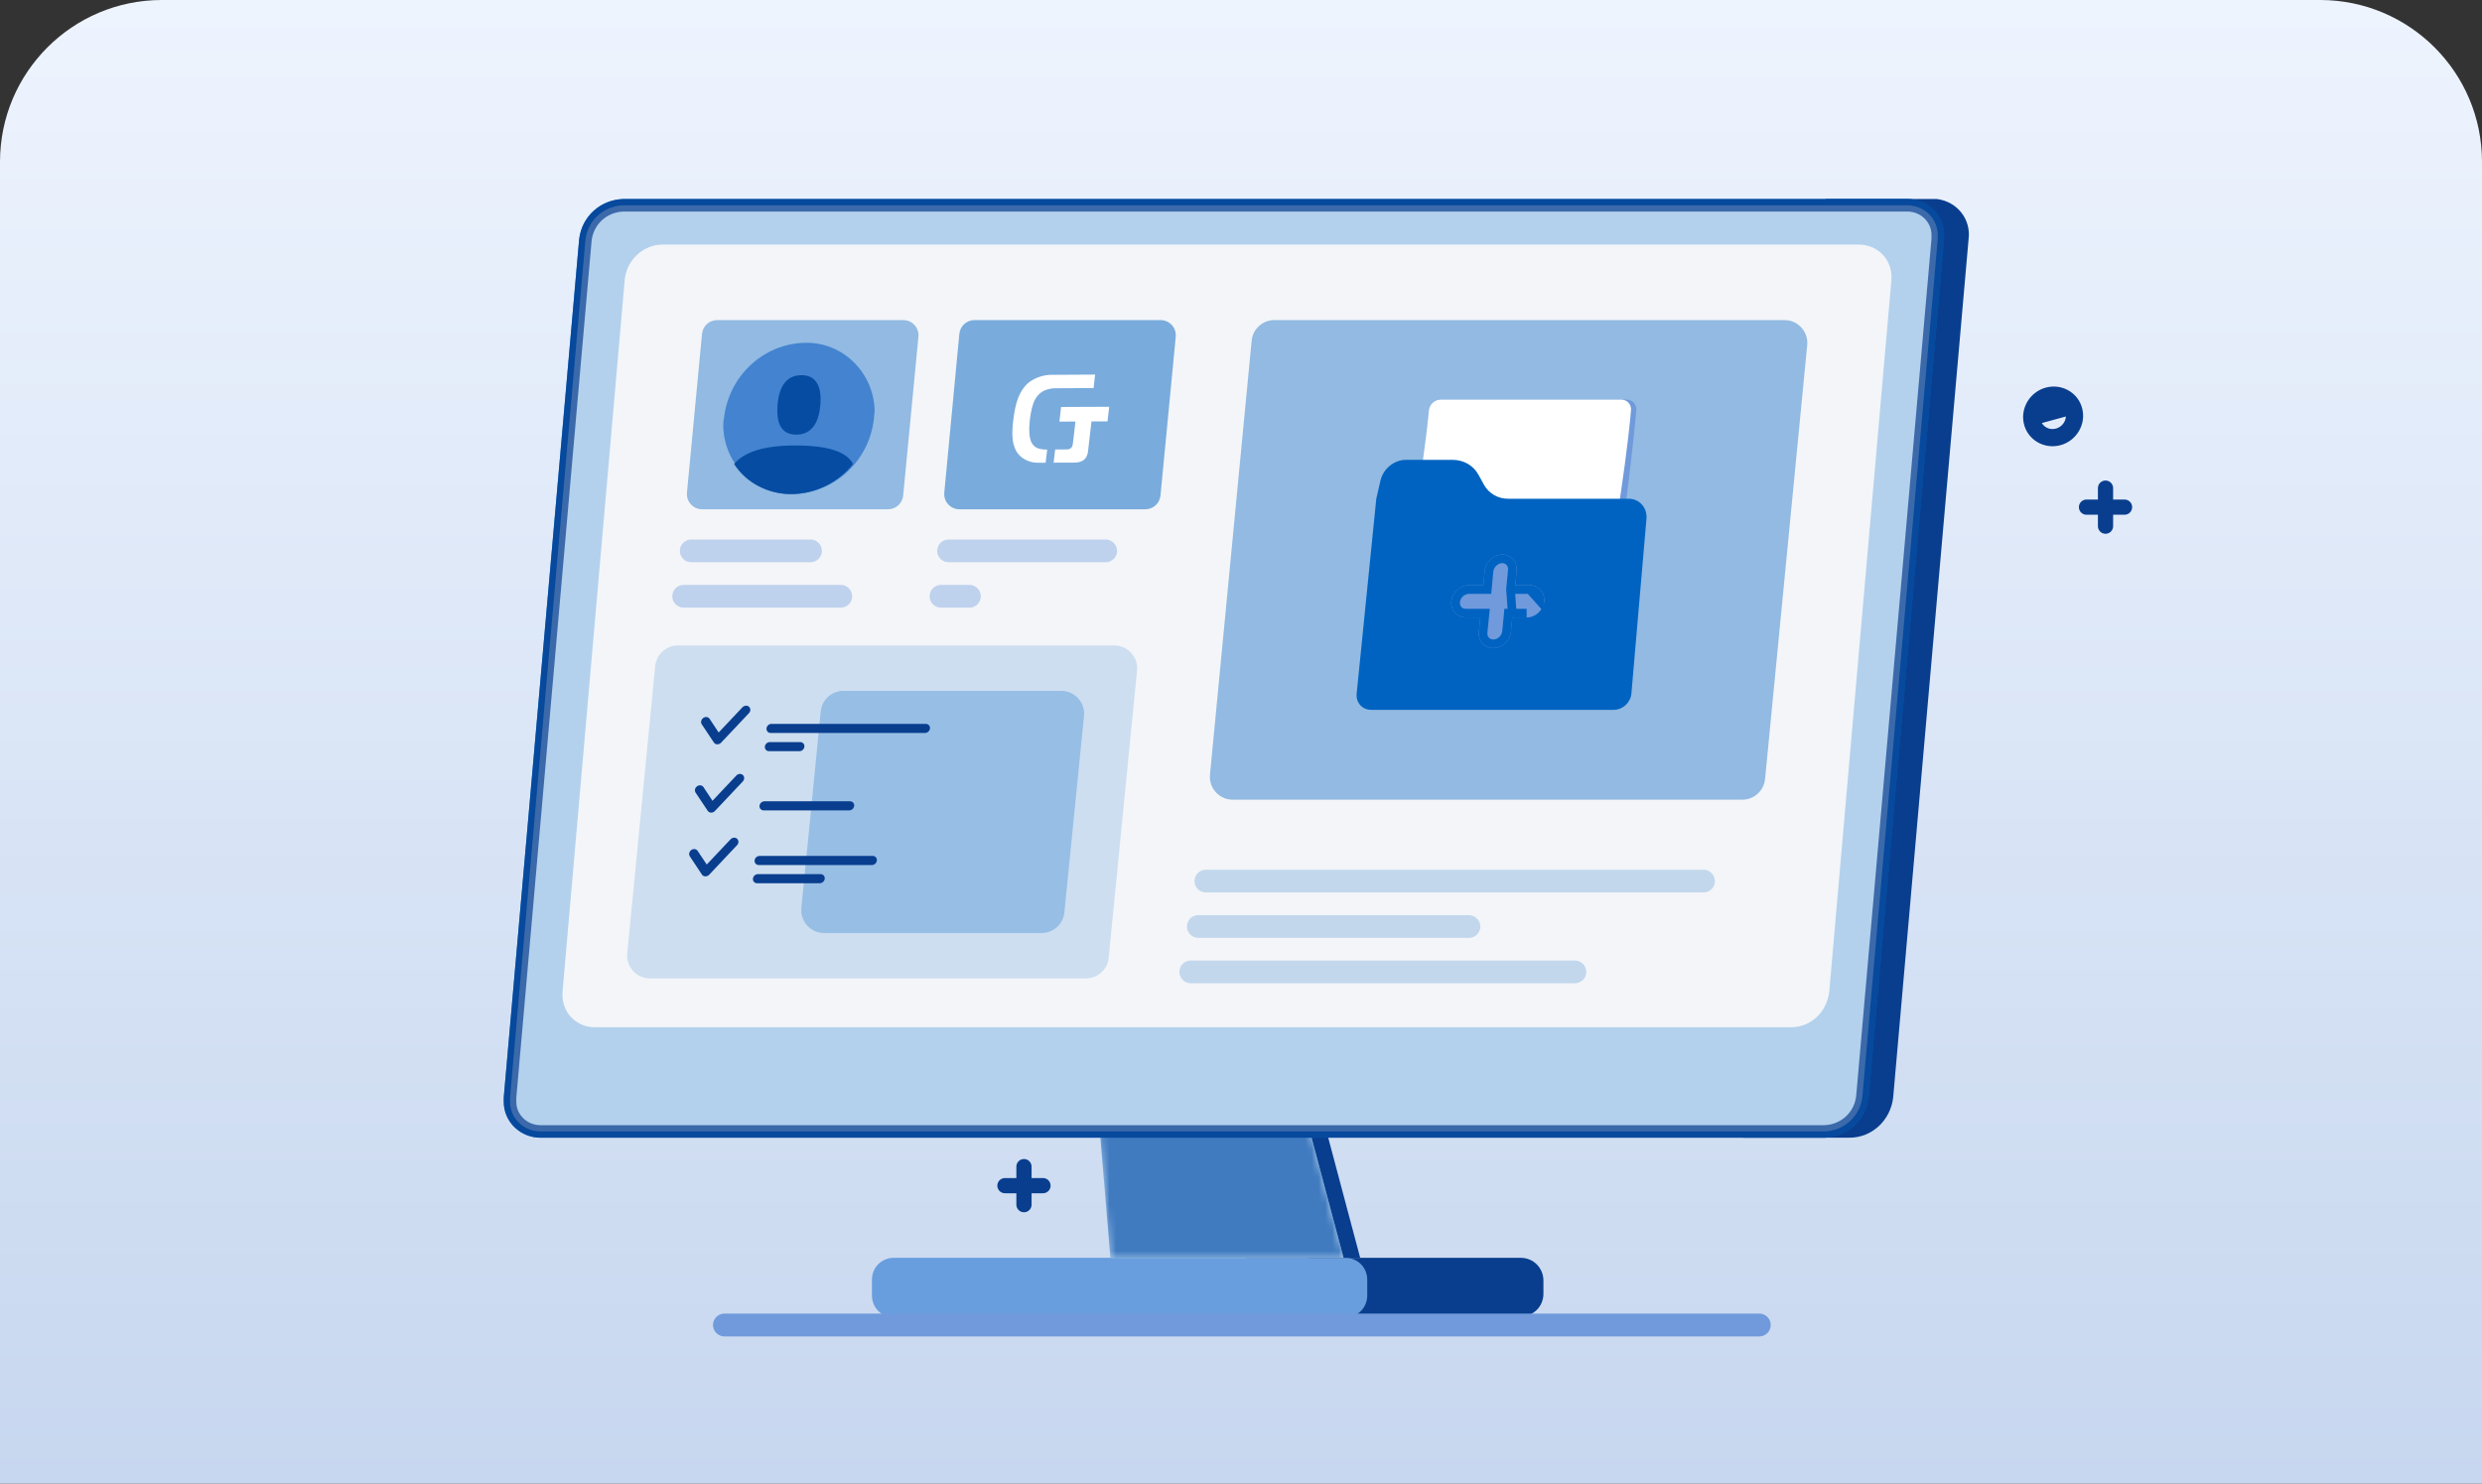 <?xml version="1.0" encoding="UTF-8"?>
<svg xmlns="http://www.w3.org/2000/svg" width="368" height="220" viewBox="0 0 368 220" fill="none">
  <rect x="0" y="0" width="368" height="220" fill="#333333" stroke="none"/>
  <path d="M0 24C0 10.745 10.745 0 24 0H344C357.255 0 368 10.745 368 24V220H0V24Z" fill="url(#paint0_linear_3204_30149)"></path>
  <path d="M194.008 186.52H225.461C227.411 186.52 228.841 188.079 228.841 189.899V191.848C228.841 193.798 227.281 195.228 225.461 195.228H194.008V186.52Z" fill="#093E8E"></path>
  <path d="M132.531 186.52H199.467C201.286 186.52 202.716 187.949 202.716 189.769V192.108C202.716 193.928 201.286 195.358 199.467 195.358H132.531C130.711 195.358 129.281 193.928 129.281 192.108V189.769C129.281 187.949 130.711 186.52 132.531 186.52Z" fill="#689EDE"></path>
  <path d="M184.773 186.518H201.67L190.882 145.967H184.773V186.518Z" fill="#093E8E"></path>
  <path d="M199.202 186.518H164.629L161.25 145.967H188.414L199.202 186.518Z" fill="#B2D0EC"></path>
  <mask id="mask0_3204_30149" style="mask-type:alpha" maskUnits="userSpaceOnUse" x="161" y="145" width="39" height="42">
    <path d="M199.21 186.52H164.637L161.258 145.969H188.422L199.21 186.52Z" fill="#B2D0EC"></path>
  </mask>
  <g mask="url(#mask0_3204_30149)">
    <path d="M199.21 186.52H164.637L161.258 145.969H188.422L199.21 186.52Z" fill="#407ABF"></path>
  </g>
  <path d="M286.417 29.512H270.69L258.473 168.713H274.199C277.579 168.713 280.308 166.113 280.698 162.734L291.876 35.49C292.266 32.501 290.186 29.902 287.197 29.512C286.807 29.512 286.677 29.512 286.417 29.512Z" fill="#093E8E"></path>
  <path d="M270.56 168.713H80.15C77.161 168.713 74.691 166.373 74.691 163.384C74.691 163.124 74.691 162.864 74.691 162.734L85.869 35.49C86.259 32.111 88.988 29.642 92.368 29.512H282.778C285.767 29.512 288.237 31.851 288.237 34.841C288.237 35.1 288.237 35.361 288.237 35.49L277.059 162.734C276.669 166.113 273.94 168.583 270.56 168.713Z" fill="#0063C1"></path>
  <path opacity="0.7" d="M276.134 162.639C275.793 165.542 273.46 167.663 270.542 167.783H80.15C77.645 167.783 75.621 165.831 75.621 163.384V163.382V163.381V163.379V163.378V163.376V163.375V163.373V163.371V163.37V163.368V163.367V163.365V163.364V163.362V163.361V163.359V163.358V163.356V163.355V163.353V163.352V163.35V163.349V163.347V163.346V163.344V163.343V163.341V163.34V163.338V163.336V163.335V163.333V163.332V163.33V163.329V163.327V163.326V163.324V163.323V163.321V163.32V163.318V163.317V163.315V163.314V163.312V163.311V163.309V163.308V163.306V163.305V163.303V163.302V163.3V163.299V163.297V163.296V163.294V163.292V163.291V163.289V163.288V163.286V163.285V163.283V163.282V163.28V163.279V163.277V163.276V163.274V163.273V163.271V163.27V163.268V163.267V163.265V163.264V163.262V163.261V163.259V163.258V163.256V163.255V163.253V163.252V163.25V163.249V163.247V163.246V163.244V163.243V163.241V163.24V163.238V163.237V163.235V163.234V163.232V163.231V163.229V163.228V163.226V163.225V163.223V163.222V163.22V163.219V163.217V163.216V163.214V163.213V163.211V163.21V163.209V163.207V163.206V163.204V163.203V163.201V163.2V163.198V163.197V163.195V163.194V163.192V163.191V163.189V163.188V163.186V163.185V163.183V163.182V163.18V163.179V163.178V163.176V163.175V163.173V163.172V163.17V163.169V163.167V163.166V163.164V163.163V163.161V163.16V163.158V163.157V163.156V163.154V163.153V163.151V163.15V163.148V163.147V163.145V163.144V163.143V163.141V163.14V163.138V163.137V163.135V163.134V163.132V163.131V163.13V163.128V163.127V163.125V163.124V163.122V163.121V163.119V163.118V163.117V163.115V163.114V163.112V163.111V163.109V163.108V163.107V163.105V163.104V163.102V163.101V163.1V163.098V163.097V163.095V163.094V163.092V163.091V163.09V163.088V163.087V163.085V163.084V163.083V163.081V163.08V163.078V163.077V163.076V163.074V163.073V163.071V163.07V163.069V163.067V163.066V163.064V163.063V163.062V163.06V163.059V163.058V163.056V163.055V163.053V163.052V163.051V163.049V163.048V163.047V163.045V163.044V163.042V163.041V163.04V163.038V163.037V163.036V163.034V163.033V163.032V163.03V163.029V163.027V163.026V163.025V163.023V163.022V163.021V163.019V163.018V163.017V163.015V163.014V163.013V163.011V163.01V163.009V163.007V163.006V163.005V163.003V163.002V163.001V162.999V162.998V162.997V162.995V162.994V162.993V162.992V162.99V162.989V162.988V162.986V162.985V162.984V162.982V162.981V162.98V162.978V162.977V162.976V162.975V162.973V162.972V162.971V162.969V162.968V162.967V162.966V162.964V162.963V162.962V162.96V162.959V162.958V162.957V162.955V162.954V162.953V162.952V162.95V162.949V162.948V162.947V162.945V162.944V162.943V162.942V162.94V162.939V162.938V162.937V162.935V162.934V162.933V162.932V162.93V162.929V162.928V162.927V162.926V162.924V162.923V162.922V162.921V162.919V162.918V162.917V162.916V162.915V162.913V162.912V162.911V162.91V162.909V162.907V162.906V162.905V162.904V162.903V162.902V162.9V162.899V162.898V162.897V162.896V162.894V162.893V162.892V162.891V162.89V162.889V162.887V162.886V162.885V162.884V162.883V162.882V162.881V162.879V162.878V162.877V162.876V162.875V162.874V162.873V162.871V162.87V162.869V162.868V162.867V162.866V162.865V162.864V162.862V162.861V162.86V162.859V162.858V162.857V162.856V162.855V162.854V162.853V162.851V162.85V162.849V162.848V162.847V162.846V162.845V162.844V162.843V162.842V162.841V162.84V162.839V162.837V162.836V162.835V162.834V162.833V162.832V162.831V162.83V162.829V162.828V162.827V162.826V162.825V162.824V162.823V162.822V162.821V162.82V162.819V162.818V162.817V162.816V162.815V162.814V162.813V162.812V162.811V162.81V162.809V162.808V162.807V162.806V162.805V162.804V162.803V162.802V162.801V162.8V162.799V162.798V162.797V162.796V162.795V162.794V162.793V162.792V162.791V162.79V162.789V162.788V162.787V162.787V162.786V162.785V162.784V162.783V162.782V162.781V162.78V162.779V162.778V162.777V162.776V162.775V162.775V162.774V162.773V162.772L86.794 35.585C87.135 32.682 89.468 30.561 92.386 30.441H282.778C285.283 30.441 287.307 32.394 287.307 34.841V34.842V34.844V34.845V34.847V34.848V34.85V34.851V34.853V34.854V34.856V34.857V34.859V34.86V34.862V34.863V34.865V34.867V34.868V34.87V34.871V34.873V34.874V34.876V34.877V34.879V34.88V34.882V34.883V34.885V34.886V34.888V34.889V34.891V34.892V34.894V34.895V34.897V34.898V34.9V34.901V34.903V34.904V34.906V34.907V34.909V34.911V34.912V34.914V34.915V34.917V34.918V34.92V34.921V34.923V34.924V34.926V34.927V34.929V34.93V34.932V34.933V34.935V34.936V34.938V34.939V34.941V34.942V34.944V34.945V34.947V34.948V34.95V34.951V34.953V34.954V34.956V34.957V34.959V34.96V34.962V34.964V34.965V34.967V34.968V34.969V34.971V34.972V34.974V34.975V34.977V34.978V34.98V34.981V34.983V34.984V34.986V34.987V34.989V34.99V34.992V34.993V34.995V34.996V34.998V34.999V35.001V35.002V35.004V35.005V35.007V35.008V35.01V35.011V35.013V35.014V35.016V35.017V35.019V35.02V35.022V35.023V35.025V35.026V35.028V35.029V35.031V35.032V35.033V35.035V35.036V35.038V35.039V35.041V35.042V35.044V35.045V35.047V35.048V35.05V35.051V35.053V35.054V35.056V35.057V35.059V35.06V35.061V35.063V35.064V35.066V35.067V35.069V35.07V35.072V35.073V35.075V35.076V35.077V35.079V35.08V35.082V35.083V35.085V35.086V35.088V35.089V35.09V35.092V35.093V35.095V35.096V35.098V35.099V35.1V35.102V35.103V35.105V35.106V35.108V35.109V35.111V35.112V35.113V35.115V35.116V35.118V35.119V35.12V35.122V35.123V35.125V35.126V35.128V35.129V35.13V35.132V35.133V35.135V35.136V35.138V35.139V35.14V35.142V35.143V35.145V35.146V35.147V35.149V35.15V35.151V35.153V35.154V35.156V35.157V35.158V35.16V35.161V35.163V35.164V35.165V35.167V35.168V35.169V35.171V35.172V35.174V35.175V35.176V35.178V35.179V35.181V35.182V35.183V35.185V35.186V35.187V35.189V35.19V35.191V35.193V35.194V35.196V35.197V35.198V35.2V35.201V35.202V35.204V35.205V35.206V35.208V35.209V35.21V35.212V35.213V35.214V35.216V35.217V35.218V35.22V35.221V35.222V35.224V35.225V35.226V35.227V35.229V35.23V35.231V35.233V35.234V35.235V35.237V35.238V35.239V35.241V35.242V35.243V35.245V35.246V35.247V35.248V35.25V35.251V35.252V35.254V35.255V35.256V35.257V35.259V35.26V35.261V35.263V35.264V35.265V35.266V35.268V35.269V35.27V35.271V35.273V35.274V35.275V35.276V35.278V35.279V35.28V35.281V35.283V35.284V35.285V35.286V35.288V35.289V35.29V35.291V35.293V35.294V35.295V35.296V35.297V35.299V35.3V35.301V35.302V35.304V35.305V35.306V35.307V35.308V35.31V35.311V35.312V35.313V35.314V35.316V35.317V35.318V35.319V35.32V35.322V35.323V35.324V35.325V35.326V35.328V35.329V35.33V35.331V35.332V35.333V35.334V35.336V35.337V35.338V35.339V35.34V35.341V35.343V35.344V35.345V35.346V35.347V35.348V35.349V35.351V35.352V35.353V35.354V35.355V35.356V35.357V35.358V35.36V35.361V35.362V35.363V35.364V35.365V35.366V35.367V35.368V35.37V35.371V35.372V35.373V35.374V35.375V35.376V35.377V35.378V35.379V35.38V35.382V35.383V35.384V35.385V35.386V35.387V35.388V35.389V35.39V35.391V35.392V35.393V35.394V35.395V35.396V35.397V35.398V35.399V35.4V35.401V35.403V35.404V35.404V35.406V35.407V35.408V35.409V35.41V35.411V35.412V35.413V35.414V35.415V35.416V35.417V35.418V35.419V35.419V35.42V35.422V35.422V35.423V35.424V35.425V35.426V35.427V35.428V35.429V35.43V35.431V35.432V35.433V35.434V35.435V35.436V35.437V35.438V35.439V35.44V35.441V35.441V35.442V35.443V35.444V35.445V35.446V35.447V35.448V35.449V35.45V35.451V35.452L276.134 162.639Z" fill="white" stroke="#093E8E" stroke-width="1.859"></path>
  <path opacity="0.9" d="M265.49 152.337H88.207C85.608 152.337 83.528 150.388 83.398 147.788C83.398 147.528 83.398 147.398 83.398 147.138L92.626 41.47C92.886 38.611 95.356 36.272 98.215 36.272H275.628C278.228 36.272 280.307 38.221 280.437 40.821C280.437 41.081 280.437 41.21 280.437 41.47L271.209 147.138C270.819 150.128 268.48 152.337 265.49 152.337Z" fill="#FAFAFA"></path>
  <path d="M129.579 62.051C128.899 68.291 123.778 73.169 117.489 73.271C111.973 73.373 107.431 68.885 107.238 63.322C107.238 62.932 107.238 62.441 107.339 62.051C108.02 55.811 113.141 50.934 119.429 50.832C124.946 50.73 129.487 55.218 129.681 60.781C129.681 61.17 129.579 61.662 129.579 62.051Z" fill="#709ADB"></path>
  <path d="M121.632 60.045C121.44 62.44 120.48 64.453 118.076 64.453C115.672 64.453 115.096 62.541 115.288 60.045C115.48 57.549 116.44 55.637 118.844 55.637C121.248 55.637 121.824 57.65 121.632 60.045Z" fill="#093E8E"></path>
  <path d="M117.943 66.059C112.87 66.059 110.183 67.196 108.844 68.812C110.665 71.665 113.926 73.272 117.278 73.272C120.821 73.272 124.273 71.566 126.477 68.812C125.612 67.106 123.025 66.059 117.952 66.059H117.943Z" fill="#093E8E"></path>
  <path opacity="0.4" d="M261.699 115.527C261.531 117.262 260.073 118.585 258.33 118.585H182.772C180.775 118.585 179.212 116.865 179.403 114.877L185.58 50.528C185.746 48.792 187.205 47.467 188.949 47.467H264.58C266.579 47.467 268.142 49.189 267.949 51.179L261.699 115.527Z" fill="#0063C1"></path>
  <path opacity="0.4" d="M164.38 142.037C164.209 143.77 162.753 145.09 161.012 145.09H96.374C94.375 145.09 92.812 143.367 93.005 141.378L97.147 98.774C97.315 97.04 98.773 95.717 100.515 95.717H165.213C167.214 95.717 168.778 97.443 168.582 99.434L164.38 142.037Z" fill="#92BBE3"></path>
  <path opacity="0.9" d="M157.81 135.309C157.637 137.039 156.181 138.357 154.442 138.357H122.187C120.187 138.357 118.623 136.631 118.819 134.641L121.689 105.502C121.859 103.77 123.316 102.449 125.057 102.449H157.354C159.356 102.449 160.921 104.178 160.722 106.17L157.81 135.309Z" fill="#92BBE3"></path>
  <path d="M113.648 108.019C113.682 107.641 114.003 107.344 114.385 107.344C122.775 107.344 128.868 107.344 137.263 107.344C137.638 107.344 137.918 107.641 137.884 108.019C137.85 108.39 137.515 108.694 137.14 108.694C128.75 108.694 122.657 108.694 114.262 108.694C113.887 108.694 113.614 108.39 113.648 108.019Z" fill="#093E8E"></path>
  <path d="M113.403 110.72C113.437 110.342 113.764 110.045 114.146 110.045C116.411 110.045 116.378 110.045 118.647 110.045C119.022 110.045 119.302 110.342 119.268 110.72C119.234 111.091 118.9 111.395 118.524 111.395C116.26 111.395 116.293 111.395 114.023 111.395C113.641 111.395 113.369 111.091 113.403 110.72Z" fill="#093E8E"></path>
  <path d="M112.611 119.498C112.646 119.12 112.973 118.823 113.355 118.823C118.344 118.823 121.035 118.823 126.028 118.823C126.403 118.823 126.683 119.12 126.649 119.498C126.615 119.869 126.28 120.173 125.912 120.173C120.919 120.173 118.226 120.173 113.232 120.173C112.85 120.173 112.577 119.869 112.611 119.498Z" fill="#093E8E"></path>
  <path d="M111.636 130.301C111.67 129.923 111.998 129.626 112.38 129.626C116.24 129.626 117.801 129.626 121.662 129.626C122.031 129.626 122.317 129.923 122.283 130.301C122.249 130.673 121.915 130.977 121.54 130.977C117.679 130.977 116.118 130.977 112.257 130.977C111.875 130.977 111.602 130.673 111.636 130.301Z" fill="#093E8E"></path>
  <path d="M111.882 127.6C111.916 127.222 112.243 126.925 112.625 126.925C118.978 126.925 123.033 126.925 129.391 126.925C129.766 126.925 130.046 127.222 130.012 127.6C129.978 127.972 129.65 128.276 129.275 128.276C122.917 128.276 118.86 128.276 112.502 128.276C112.12 128.276 111.847 127.972 111.882 127.6Z" fill="#093E8E"></path>
  <path fill-rule="evenodd" clip-rule="evenodd" d="M111.048 104.798C111.314 105.041 111.314 105.467 111.048 105.75C109.666 107.213 108.285 108.676 106.907 110.139C106.757 110.294 106.553 110.382 106.348 110.375C106.137 110.375 105.959 110.274 105.85 110.112C105.25 109.212 104.65 108.311 104.049 107.411C103.851 107.107 103.954 106.689 104.274 106.466C104.595 106.236 105.011 106.297 105.216 106.601C105.661 107.272 106.107 107.945 106.553 108.62C107.731 107.373 108.908 106.126 110.086 104.879C110.352 104.609 110.789 104.568 111.048 104.798Z" fill="#093E8E"></path>
  <path fill-rule="evenodd" clip-rule="evenodd" d="M110.141 114.926C110.4 115.17 110.407 115.595 110.134 115.879C108.756 117.342 107.376 118.805 105.993 120.268C105.843 120.423 105.639 120.511 105.434 120.504C105.223 120.504 105.038 120.403 104.936 120.241C104.336 119.34 103.736 118.44 103.135 117.54C102.937 117.236 103.04 116.817 103.36 116.594C103.674 116.365 104.097 116.425 104.302 116.723C104.747 117.398 105.193 118.073 105.639 118.748C106.821 117.501 107.999 116.254 109.172 115.007C109.438 114.724 109.875 114.683 110.141 114.926Z" fill="#093E8E"></path>
  <path fill-rule="evenodd" clip-rule="evenodd" d="M109.288 124.38C109.547 124.623 109.554 125.048 109.281 125.332C107.899 126.795 106.519 128.258 105.141 129.721C104.991 129.876 104.786 129.964 104.581 129.957C104.37 129.957 104.186 129.856 104.077 129.694C103.481 128.793 102.883 127.893 102.283 126.993C102.085 126.689 102.18 126.27 102.501 126.047C102.821 125.818 103.238 125.879 103.442 126.183C103.892 126.853 104.34 127.526 104.786 128.201C105.964 126.955 107.142 125.708 108.32 124.461C108.592 124.177 109.022 124.137 109.288 124.38Z" fill="#093E8E"></path>
  <path opacity="0.4" d="M133.911 73.479C133.8 74.636 132.827 75.52 131.665 75.52H104.102C102.771 75.52 101.73 74.375 101.855 73.05L104.088 49.51C104.197 48.352 105.17 47.467 106.334 47.467H133.923C135.255 47.467 136.297 48.614 136.169 49.939L133.911 73.479Z" fill="#0063C1"></path>
  <path opacity="0.5" d="M172.063 73.479C171.952 74.636 170.98 75.52 169.817 75.52H142.254C140.924 75.52 139.882 74.375 140.008 73.05L142.24 49.51C142.35 48.352 143.323 47.467 144.486 47.467H172.076C173.407 47.467 174.449 48.614 174.322 49.939L172.063 73.479Z" fill="#0063C1"></path>
  <path fill-rule="evenodd" clip-rule="evenodd" d="M156.446 66.656C156.37 67.306 156.293 67.957 156.217 68.612C157.288 68.608 158.363 68.603 159.443 68.599C159.652 68.595 159.866 68.555 160.072 68.507C160.299 68.437 160.51 68.338 160.704 68.197C160.856 68.065 160.991 67.905 161.09 67.725C161.221 67.471 161.306 67.182 161.321 66.905C161.489 65.44 161.66 63.971 161.833 62.496C162.625 62.492 163.417 62.491 164.209 62.492C164.291 61.765 164.373 61.04 164.456 60.318C162.079 60.324 159.703 60.334 157.327 60.35C157.24 61.078 157.156 61.8 157.073 62.518C157.865 62.519 158.66 62.518 159.457 62.514C159.331 63.598 159.203 64.682 159.072 65.766C159.063 65.876 159.041 65.993 159.01 66.104C158.974 66.23 158.9 66.343 158.797 66.428C158.708 66.52 158.596 66.585 158.482 66.613C158.375 66.633 158.261 66.646 158.153 66.645C157.582 66.651 157.013 66.655 156.446 66.656ZM155.029 68.624C155.11 67.97 155.189 67.318 155.266 66.668C155.203 66.662 155.141 66.66 155.078 66.664C154.596 66.675 154.138 66.583 153.718 66.409C153.288 66.177 152.966 65.802 152.819 65.322C152.708 64.986 152.639 64.64 152.627 64.277C152.607 64.016 152.605 63.71 152.609 63.368C152.63 62.945 152.659 62.543 152.71 62.125C152.753 61.715 152.826 61.319 152.913 60.914C152.988 60.56 153.073 60.257 153.147 60.013C153.208 59.806 153.284 59.598 153.388 59.396C153.446 59.269 153.519 59.135 153.613 59.006C153.906 58.546 154.318 58.167 154.796 57.938C155.366 57.689 155.971 57.555 156.563 57.574C158.421 57.562 160.281 57.552 162.143 57.545C162.214 56.881 162.29 56.215 162.37 55.546C160.292 55.555 158.213 55.567 156.135 55.581C155.074 55.543 153.987 55.82 153.008 56.396C152.526 56.677 152.107 57.063 151.764 57.533C151.442 57.979 151.179 58.459 150.975 58.965C150.779 59.492 150.619 60.025 150.511 60.569C150.395 61.114 150.316 61.657 150.25 62.192C150.195 62.653 150.134 63.137 150.116 63.633C150.084 64.122 150.088 64.617 150.142 65.087C150.188 65.565 150.299 66.032 150.473 66.459C150.64 66.901 150.905 67.295 151.239 67.612C151.549 67.901 151.914 68.129 152.312 68.304C152.849 68.53 153.432 68.644 154.042 68.619C154.374 68.621 154.703 68.622 155.029 68.624Z" fill="white"></path>
  <path opacity="0.2" d="M254.233 130.994C254.074 131.779 253.384 132.343 252.584 132.343H178.792C177.752 132.343 176.96 131.409 177.131 130.383C177.267 129.571 177.969 128.977 178.792 128.977H252.584C253.648 128.977 254.445 129.952 254.233 130.994Z" fill="#0063C1"></path>
  <path d="M121.823 82.026C121.664 82.81 120.974 83.374 120.173 83.374H102.487C101.447 83.374 100.656 82.44 100.827 81.414C100.962 80.603 101.664 80.008 102.487 80.008H120.173C121.237 80.008 122.034 80.983 121.823 82.026Z" fill="#BED1ED"></path>
  <path d="M165.586 82.026C165.427 82.81 164.737 83.374 163.936 83.374H140.639C139.599 83.374 138.808 82.44 138.979 81.414C139.114 80.603 139.817 80.008 140.639 80.008H163.936C165 80.008 165.797 80.983 165.586 82.026Z" fill="#BED1ED"></path>
  <path d="M126.308 88.758C126.149 89.543 125.459 90.107 124.659 90.107H101.362C100.322 90.107 99.531 89.173 99.702 88.147C99.837 87.335 100.539 86.74 101.362 86.74H124.659C125.723 86.74 126.52 87.715 126.308 88.758Z" fill="#BED1ED"></path>
  <path d="M145.385 88.758C145.226 89.543 144.536 90.107 143.735 90.107H139.514C138.474 90.107 137.683 89.173 137.854 88.147C137.989 87.335 138.692 86.74 139.514 86.74H143.735C144.799 86.74 145.596 87.715 145.385 88.758Z" fill="#BED1ED"></path>
  <path opacity="0.2" d="M219.449 137.729C219.29 138.513 218.6 139.077 217.799 139.077H177.671C176.631 139.077 175.839 138.143 176.01 137.117C176.146 136.306 176.848 135.711 177.671 135.711H217.799C218.863 135.711 219.66 136.686 219.449 137.729Z" fill="#0063C1"></path>
  <path opacity="0.2" d="M235.159 144.457C235 145.242 234.31 145.806 233.51 145.806H176.55C175.509 145.806 174.718 144.872 174.889 143.846C175.025 143.034 175.727 142.439 176.55 142.439H233.51C234.574 142.439 235.371 143.414 235.159 144.457Z" fill="#0063C1"></path>
  <path d="M241.156 59.258C233.511 59.258 221.244 59.258 213.599 59.258C212.71 59.258 211.927 59.974 211.846 60.866C210.828 71.563 209.813 82.263 208.801 92.965C208.712 93.858 209.366 94.574 210.263 94.574C217.957 94.574 229.483 94.574 237.182 94.574C238.079 94.574 238.862 93.858 238.935 92.965C239.899 82.263 241.652 71.563 242.61 60.866C242.691 59.974 242.045 59.258 241.156 59.258Z" fill="#709ADB"></path>
  <path d="M240.371 59.258C232.725 59.258 221.251 59.258 213.605 59.258C212.717 59.258 211.933 59.974 211.853 60.866C210.835 71.563 208.544 82.263 207.532 92.965C207.443 93.858 208.097 94.574 208.993 94.574C216.688 94.574 228.213 94.574 235.913 94.574C236.809 94.574 237.593 93.858 237.665 92.965C238.629 82.263 240.866 71.563 241.825 60.866C241.906 59.974 241.259 59.258 240.371 59.258Z" fill="white"></path>
  <path d="M208.45 68.191C210.755 68.191 213.057 68.191 215.354 68.191C216.987 68.191 218.429 68.995 219.195 70.374C219.484 70.892 219.769 71.412 220.05 71.93C220.777 73.194 222.104 73.96 223.597 73.96C229.553 73.96 235.512 73.96 241.476 73.96C243.071 73.96 244.245 75.287 244.118 76.907C243.369 85.559 242.624 94.207 241.884 102.851C241.769 104.178 240.595 105.263 239.281 105.263C227.285 105.263 215.294 105.263 203.307 105.263C201.967 105.263 201.01 104.178 201.15 102.851C202.12 93.221 203.09 83.59 204.06 73.96C204.273 73.058 204.481 72.152 204.685 71.241C205.106 69.493 206.702 68.191 208.45 68.191Z" fill="#0063C1"></path>
  <path d="M226.809 86.782C226.094 86.782 225.38 86.782 224.665 86.782C224.733 86.059 224.801 85.34 224.869 84.626C224.997 83.311 224.04 82.227 222.725 82.227C221.436 82.227 220.262 83.311 220.135 84.626C220.067 85.34 219.999 86.059 219.93 86.782C219.216 86.782 218.505 86.782 217.799 86.782C216.485 86.782 215.311 87.854 215.183 89.169C215.056 90.496 216.013 91.568 217.327 91.568C218.033 91.568 218.748 91.568 219.471 91.568C219.403 92.282 219.331 93.001 219.254 93.724C219.127 95.039 220.096 96.111 221.398 96.111C222.725 96.111 223.886 95.039 224.014 93.724C224.082 93.001 224.15 92.282 224.218 91.568C224.924 91.568 225.635 91.568 226.349 91.568C227.664 91.568 228.825 90.496 228.953 89.169C229.068 87.854 228.11 86.782 226.809 86.782Z" fill="#709ADB"></path>
  <path d="M223.96 87.424L224.026 86.722C224.094 85.999 224.162 85.28 224.23 84.565L224.231 84.564C224.323 83.614 223.649 82.868 222.725 82.868C221.778 82.868 220.87 83.691 220.773 84.687C220.705 85.401 220.637 86.12 220.569 86.842L220.514 87.424H219.93H219.926H219.922H219.918H219.914H219.91H219.905H219.901H219.897H219.893H219.889H219.884H219.88H219.876H219.872H219.868H219.863H219.859H219.855H219.851H219.847H219.843H219.838H219.834H219.83H219.826H219.822H219.817H219.813H219.809H219.805H219.801H219.797H219.792H219.788H219.784H219.78H219.776H219.771H219.767H219.763H219.759H219.755H219.751H219.746H219.742H219.738H219.734H219.73H219.725H219.721H219.717H219.713H219.709H219.705H219.7H219.696H219.692H219.688H219.684H219.679H219.675H219.671H219.667H219.663H219.659H219.654H219.65H219.646H219.642H219.638H219.633H219.629H219.625H219.621H219.617H219.613H219.608H219.604H219.6H219.596H219.592H219.587H219.583H219.579H219.575H219.571H219.567H219.562H219.558H219.554H219.55H219.546H219.541H219.537H219.533H219.529H219.525H219.521H219.516H219.512H219.508H219.504H219.5H219.496H219.491H219.487H219.483H219.479H219.475H219.47H219.466H219.462H219.458H219.454H219.45H219.445H219.441H219.437H219.433H219.429H219.425H219.42H219.416H219.412H219.408H219.404H219.399H219.395H219.391H219.387H219.383H219.379H219.374H219.37H219.366H219.362H219.358H219.354H219.349H219.345H219.341H219.337H219.333H219.329H219.324H219.32H219.316H219.312H219.308H219.303H219.299H219.295H219.291H219.287H219.283H219.278H219.274H219.27H219.266H219.262H219.258H219.253H219.249H219.245H219.241H219.237H219.233H219.228H219.224H219.22H219.216H219.212H219.208H219.203H219.199H219.195H219.191H219.187H219.183H219.178H219.174H219.17H219.166H219.162H219.157H219.153H219.149H219.145H219.141H219.137H219.132H219.128H219.124H219.12H219.116H219.112H219.107H219.103H219.099H219.095H219.091H219.087H219.082H219.078H219.074H219.07H219.066H219.062H219.057H219.053H219.049H219.045H219.041H219.037H219.032H219.028H219.024H219.02H219.016H219.012H219.007H219.003H218.999H218.995H218.991H218.987H218.982H218.978H218.974H218.97H218.966H218.962H218.957H218.953H218.949H218.945H218.941H218.937H218.932H218.928H218.924H218.92H218.916H218.912H218.908H218.903H218.899H218.895H218.891H218.887H218.883H218.878H218.874H218.87H218.866H218.862H218.858H218.853H218.849H218.845H218.841H218.837H218.833H218.828H218.824H218.82H218.816H218.812H218.808H218.803H218.799H218.795H218.791H218.787H218.783H218.778H218.774H218.77H218.766H218.762H218.758H218.754H218.749H218.745H218.741H218.737H218.733H218.729H218.724H218.72H218.716H218.712H218.708H218.704H218.699H218.695H218.691H218.687H218.683H218.679H218.675H218.67H218.666H218.662H218.658H218.654H218.65H218.645H218.641H218.637H218.633H218.629H218.625H218.62H218.616H218.612H218.608H218.604H218.6H218.596H218.591H218.587H218.583H218.579H218.575H218.571H218.566H218.562H218.558H218.554H218.55H218.546H218.542H218.537H218.533H218.529H218.525H218.521H218.517H218.512H218.508H218.504H218.5H218.496H218.492H218.488H218.483H218.479H218.475H218.471H218.467H218.463H218.458H218.454H218.45H218.446H218.442H218.438H218.434H218.429H218.425H218.421H218.417H218.413H218.409H218.404H218.4H218.396H218.392H218.388H218.384H218.38H218.375H218.371H218.367H218.363H218.359H218.355H218.35H218.346H218.342H218.338H218.334H218.33H218.326H218.321H218.317H218.313H218.309H218.305H218.301H218.297H218.292H218.288H218.284H218.28H218.276H218.272H218.267H218.263H218.259H218.255H218.251H218.247H218.243H218.238H218.234H218.23H218.226H218.222H218.218H218.214H218.209H218.205H218.201H218.197H218.193H218.189H218.185H218.18H218.176H218.172H218.168H218.164H218.16H218.156H218.151H218.147H218.143H218.139H218.135H218.131H218.127H218.122H218.118H218.114H218.11H218.106H218.102H218.097H218.093H218.089H218.085H218.081H218.077H218.073H218.068H218.064H218.06H218.056H218.052H218.048H218.044H218.039H218.035H218.031H218.027H218.023H218.019H218.015H218.01H218.006H218.002H217.998H217.994H217.99H217.986H217.981H217.977H217.973H217.969H217.965H217.961H217.957H217.952H217.948H217.944H217.94H217.936H217.932H217.928H217.924H217.919H217.915H217.911H217.907H217.903H217.899H217.895H217.89H217.886H217.882H217.878H217.874H217.87H217.866H217.861H217.857H217.853H217.849H217.845H217.841H217.837H217.832H217.828H217.824H217.82H217.816H217.812H217.808H217.803H217.799C216.818 87.424 215.918 88.242 215.822 89.23C215.73 90.191 216.402 90.926 217.327 90.926H217.331H217.335H217.34H217.344H217.348H217.352H217.356H217.36H217.364H217.369H217.373H217.377H217.381H217.385H217.389H217.393H217.398H217.402H217.406H217.41H217.414H217.418H217.422H217.427H217.431H217.435H217.439H217.443H217.447H217.451H217.456H217.46H217.464H217.468H217.472H217.476H217.48H217.485H217.489H217.493H217.497H217.501H217.505H217.509H217.514H217.518H217.522H217.526H217.53H217.534H217.538H217.543H217.547H217.551H217.555H217.559H217.563H217.567H217.572H217.576H217.58H217.584H217.588H217.592H217.597H217.601H217.605H217.609H217.613H217.617H217.621H217.626H217.63H217.634H217.638H217.642H217.646H217.65H217.655H217.659H217.663H217.667H217.671H217.675H217.68H217.684H217.688H217.692H217.696H217.7H217.704H217.709H217.713H217.717H217.721H217.725H217.729H217.734H217.738H217.742H217.746H217.75H217.754H217.759H217.763H217.767H217.771H217.775H217.779H217.783H217.788H217.792H217.796H217.8H217.804H217.808H217.813H217.817H217.821H217.825H217.829H217.833H217.838H217.842H217.846H217.85H217.854H217.858H217.863H217.867H217.871H217.875H217.879H217.883H217.888H217.892H217.896H217.9H217.904H217.908H217.912H217.917H217.921H217.925H217.929H217.933H217.937H217.942H217.946H217.95H217.954H217.958H217.962H217.967H217.971H217.975H217.979H217.983H217.987H217.992H217.996H218H218.004H218.008H218.013H218.017H218.021H218.025H218.029H218.033H218.038H218.042H218.046H218.05H218.054H218.058H218.063H218.067H218.071H218.075H218.079H218.083H218.088H218.092H218.096H218.1H218.104H218.108H218.113H218.117H218.121H218.125H218.129H218.134H218.138H218.142H218.146H218.15H218.154H218.159H218.163H218.167H218.171H218.175H218.179H218.184H218.188H218.192H218.196H218.2H218.205H218.209H218.213H218.217H218.221H218.225H218.23H218.234H218.238H218.242H218.246H218.25H218.255H218.259H218.263H218.267H218.271H218.276H218.28H218.284H218.288H218.292H218.296H218.301H218.305H218.309H218.313H218.317H218.322H218.326H218.33H218.334H218.338H218.343H218.347H218.351H218.355H218.359H218.363H218.368H218.372H218.376H218.38H218.384H218.389H218.393H218.397H218.401H218.405H218.409H218.414H218.418H218.422H218.426H218.43H218.435H218.439H218.443H218.447H218.451H218.456H218.46H218.464H218.468H218.472H218.477H218.481H218.485H218.489H218.493H218.497H218.502H218.506H218.51H218.514H218.518H218.523H218.527H218.531H218.535H218.539H218.544H218.548H218.552H218.556H218.56H218.565H218.569H218.573H218.577H218.581H218.586H218.59H218.594H218.598H218.602H218.607H218.611H218.615H218.619H218.623H218.628H218.632H218.636H218.64H218.644H218.649H218.653H218.657H218.661H218.665H218.67H218.674H218.678H218.682H218.686H218.691H218.695H218.699H218.703H218.707H218.712H218.716H218.72H218.724H218.728H218.733H218.737H218.741H218.745H218.749H218.754H218.758H218.762H218.766H218.77H218.775H218.779H218.783H218.787H218.791H218.796H218.8H218.804H218.808H218.812H218.817H218.821H218.825H218.829H218.833H218.838H218.842H218.846H218.85H218.855H218.859H218.863H218.867H218.871H218.876H218.88H218.884H218.888H218.892H218.897H218.901H218.905H218.909H218.913H218.918H218.922H218.926H218.93H218.935H218.939H218.943H218.947H218.951H218.956H218.96H218.964H218.968H218.972H218.977H218.981H218.985H218.989H218.994H218.998H219.002H219.006H219.01H219.015H219.019H219.023H219.027H219.031H219.036H219.04H219.044H219.048H219.053H219.057H219.061H219.065H219.069H219.074H219.078H219.082H219.086H219.091H219.095H219.099H219.103H219.107H219.112H219.116H219.12H219.124H219.128H219.133H219.137H219.141H219.145H219.15H219.154H219.158H219.162H219.166H219.171H219.175H219.179H219.183H219.188H219.192H219.196H219.2H219.205H219.209H219.213H219.217H219.221H219.226H219.23H219.234H219.238H219.243H219.247H219.251H219.255H219.259H219.264H219.268H219.272H219.276H219.281H219.285H219.289H219.293H219.298H219.302H219.306H219.31H219.314H219.319H219.323H219.327H219.331H219.336H219.34H219.344H219.348H219.353H219.357H219.361H219.365H219.369H219.374H219.378H219.382H219.386H219.391H219.395H219.399H219.403H219.408H219.412H219.416H219.42H219.424H219.429H219.433H219.437H219.441H219.446H219.45H219.454H219.458H219.463H219.467H219.471H220.177L220.11 91.629C220.042 92.344 219.969 93.065 219.892 93.789C219.802 94.73 220.481 95.469 221.398 95.469C222.39 95.469 223.279 94.653 223.375 93.663C223.444 92.94 223.512 92.222 223.58 91.507L223.635 90.926H224.218L223.96 87.424ZM223.96 87.424H224.665M223.96 87.424H224.665M224.665 87.424H224.669M224.665 87.424H224.669M224.669 87.424H224.673M224.669 87.424H224.673M224.673 87.424H224.677M224.673 87.424H224.677M224.677 87.424H224.682M224.677 87.424H224.682M224.682 87.424H224.686M224.682 87.424H224.686M224.686 87.424H224.69M224.686 87.424H224.69M224.69 87.424H224.694M224.69 87.424H224.694M224.694 87.424H224.698M224.694 87.424H224.698M224.698 87.424H224.703M224.698 87.424H224.703M224.703 87.424H224.707M224.703 87.424H224.707M224.707 87.424H224.711M224.707 87.424H224.711M224.711 87.424H224.715M224.711 87.424H224.715M224.715 87.424H224.719M224.715 87.424H224.719M224.719 87.424H224.724M224.719 87.424H224.724M224.724 87.424H224.728M224.724 87.424H224.728M224.728 87.424H224.732M224.728 87.424H224.732M224.732 87.424H224.736M224.732 87.424H224.736M224.736 87.424H224.74M224.736 87.424H224.74M224.74 87.424H224.744M224.74 87.424H224.744M224.744 87.424H224.749M224.744 87.424H224.749M224.749 87.424H224.753M224.749 87.424H224.753M224.753 87.424H224.757M224.753 87.424H224.757M224.757 87.424H224.761M224.757 87.424H224.761M224.761 87.424H224.765M224.761 87.424H224.765M224.765 87.424H224.77M224.765 87.424H224.77M224.77 87.424H224.774M224.77 87.424H224.774M224.774 87.424H224.778M224.774 87.424H224.778M224.778 87.424H224.782M224.778 87.424H224.782M224.782 87.424H224.786M224.782 87.424H224.786M224.786 87.424H224.791M224.786 87.424H224.791M224.791 87.424H224.795M224.791 87.424H224.795M224.795 87.424H224.799M224.795 87.424H224.799M224.799 87.424H224.803M224.799 87.424H224.803M224.803 87.424H224.807M224.803 87.424H224.807M224.807 87.424H224.811M224.807 87.424H224.811M224.811 87.424H224.816M224.811 87.424H224.816M224.816 87.424H224.82M224.816 87.424H224.82M224.82 87.424H224.824M224.82 87.424H224.824M224.824 87.424H224.828M224.824 87.424H224.828M224.828 87.424H224.832M224.828 87.424H224.832M224.832 87.424H224.837M224.832 87.424H224.837M224.837 87.424H224.841M224.837 87.424H224.841M224.841 87.424H224.845M224.841 87.424H224.845M224.845 87.424H224.849M224.845 87.424H224.849M224.849 87.424H224.853M224.849 87.424H224.853M224.853 87.424H224.858M224.853 87.424H224.858M224.858 87.424H224.862M224.858 87.424H224.862M224.862 87.424H224.866M224.862 87.424H224.866M224.866 87.424H224.87M224.866 87.424H224.87M224.87 87.424H224.874M224.87 87.424H224.874M224.874 87.424H224.878M224.874 87.424H224.878M224.878 87.424H224.883M224.878 87.424H224.883M224.883 87.424H224.887M224.883 87.424H224.887M224.887 87.424H224.891M224.887 87.424H224.891M224.891 87.424H224.895M224.891 87.424H224.895M224.895 87.424H224.899M224.895 87.424H224.899M224.899 87.424H224.904M224.899 87.424H224.904M224.904 87.424H224.908M224.904 87.424H224.908M224.908 87.424H224.912M224.908 87.424H224.912M224.912 87.424H224.916M224.912 87.424H224.916M224.916 87.424H224.92M224.916 87.424H224.92M224.92 87.424H224.925M224.92 87.424H224.925M224.925 87.424H224.929M224.925 87.424H224.929M224.929 87.424H224.933M224.929 87.424H224.933M224.933 87.424H224.937M224.933 87.424H224.937M224.937 87.424H224.941M224.937 87.424H224.941M224.941 87.424H224.945M224.941 87.424H224.945M224.945 87.424H224.95M224.945 87.424H224.95M224.95 87.424H224.954M224.95 87.424H224.954M224.954 87.424H224.958M224.954 87.424H224.958M224.958 87.424H224.962M224.958 87.424H224.962M224.962 87.424H224.966M224.962 87.424H224.966M224.966 87.424H224.971M224.966 87.424H224.971M224.971 87.424H224.975M224.971 87.424H224.975M224.975 87.424H224.979M224.975 87.424H224.979M224.979 87.424H224.983M224.979 87.424H224.983M224.983 87.424H224.987M224.983 87.424H224.987M224.987 87.424H224.992M224.987 87.424H224.992M224.992 87.424H224.996M224.992 87.424H224.996M224.996 87.424H225M224.996 87.424H225M225 87.424H225.004M225 87.424H225.004M225.004 87.424H225.008M225.004 87.424H225.008M225.008 87.424H225.012M225.008 87.424H225.012M225.012 87.424H225.017M225.012 87.424H225.017M225.017 87.424H225.021M225.017 87.424H225.021M225.021 87.424H225.025M225.021 87.424H225.025M225.025 87.424H225.029M225.025 87.424H225.029M225.029 87.424H225.033M225.029 87.424H225.033M225.033 87.424H225.038M225.033 87.424H225.038M225.038 87.424H225.042M225.038 87.424H225.042M225.042 87.424H225.046M225.042 87.424H225.046M225.046 87.424H225.05M225.046 87.424H225.05M225.05 87.424H225.054M225.05 87.424H225.054M225.054 87.424H225.059M225.054 87.424H225.059M225.059 87.424H225.063M225.059 87.424H225.063M225.063 87.424H225.067M225.063 87.424H225.067M225.067 87.424H225.071M225.067 87.424H225.071M225.071 87.424H225.075M225.071 87.424H225.075M225.075 87.424H225.079M225.075 87.424H225.079M225.079 87.424H225.084M225.079 87.424H225.084M225.084 87.424H225.088M225.084 87.424H225.088M225.088 87.424H225.092M225.088 87.424H225.092M225.092 87.424H225.096M225.092 87.424H225.096M225.096 87.424H225.1M225.096 87.424H225.1M225.1 87.424H225.105M225.1 87.424H225.105M225.105 87.424H225.109M225.105 87.424H225.109M225.109 87.424H225.113M225.109 87.424H225.113M225.113 87.424H225.117M225.113 87.424H225.117M225.117 87.424H225.121M225.117 87.424H225.121M225.121 87.424H225.125M225.121 87.424H225.125M225.125 87.424H225.13M225.125 87.424H225.13M225.13 87.424H225.134M225.13 87.424H225.134M225.134 87.424H225.138M225.134 87.424H225.138M225.138 87.424H225.142M225.138 87.424H225.142M225.142 87.424H225.146M225.142 87.424H225.146M225.146 87.424H225.151M225.146 87.424H225.151M225.151 87.424H225.155M225.151 87.424H225.155M225.155 87.424H225.159M225.155 87.424H225.159M225.159 87.424H225.163M225.159 87.424H225.163M225.163 87.424H225.167M225.163 87.424H225.167M225.167 87.424H225.172M225.167 87.424H225.172M225.172 87.424H225.176M225.172 87.424H225.176M225.176 87.424H225.18M225.176 87.424H225.18M225.18 87.424H225.184M225.18 87.424H225.184M225.184 87.424H225.188M225.184 87.424H225.188M225.188 87.424H225.192M225.188 87.424H225.192M225.192 87.424H225.197M225.192 87.424H225.197M225.197 87.424H225.201M225.197 87.424H225.201M225.201 87.424H225.205M225.201 87.424H225.205M225.205 87.424H225.209M225.205 87.424H225.209M225.209 87.424H225.213M225.209 87.424H225.213M225.213 87.424H225.218M225.213 87.424H225.218M225.218 87.424H225.222M225.218 87.424H225.222M225.222 87.424H225.226M225.222 87.424H225.226M225.226 87.424H225.23M225.226 87.424H225.23M225.23 87.424H225.234M225.23 87.424H225.234M225.234 87.424H225.239M225.234 87.424H225.239M225.239 87.424H225.243M225.239 87.424H225.243M225.243 87.424H225.247M225.243 87.424H225.247M225.247 87.424H225.251M225.247 87.424H225.251M225.251 87.424H225.255M225.251 87.424H225.255M225.255 87.424H225.259M225.255 87.424H225.259M225.259 87.424H225.264M225.259 87.424H225.264M225.264 87.424H225.268M225.264 87.424H225.268M225.268 87.424H225.272M225.268 87.424H225.272M225.272 87.424H225.276M225.272 87.424H225.276M225.276 87.424H225.28M225.276 87.424H225.28M225.28 87.424H225.285M225.28 87.424H225.285M225.285 87.424H225.289M225.285 87.424H225.289M225.289 87.424H225.293M225.289 87.424H225.293M225.293 87.424H225.297M225.293 87.424H225.297M225.297 87.424H225.301M225.297 87.424H225.301M225.301 87.424H225.306M225.301 87.424H225.306M225.306 87.424H225.31M225.306 87.424H225.31M225.31 87.424H225.314M225.31 87.424H225.314M225.314 87.424H225.318M225.314 87.424H225.318M225.318 87.424H225.322M225.318 87.424H225.322M225.322 87.424H225.326M225.322 87.424H225.326M225.326 87.424H225.331M225.326 87.424H225.331M225.331 87.424H225.335M225.331 87.424H225.335M225.335 87.424H225.339M225.335 87.424H225.339M225.339 87.424H225.343M225.339 87.424H225.343M225.343 87.424H225.347M225.343 87.424H225.347M225.347 87.424H225.352M225.347 87.424H225.352M225.352 87.424H225.356M225.352 87.424H225.356M225.356 87.424H225.36M225.356 87.424H225.36M225.36 87.424H225.364M225.36 87.424H225.364M225.364 87.424H225.368M225.364 87.424H225.368M225.368 87.424H225.373M225.368 87.424H225.373M225.373 87.424H225.377M225.373 87.424H225.377M225.377 87.424H225.381M225.377 87.424H225.381M225.381 87.424H225.385M225.381 87.424H225.385M225.385 87.424H225.389M225.385 87.424H225.389M225.389 87.424H225.393M225.389 87.424H225.393M225.393 87.424H225.398M225.393 87.424H225.398M225.398 87.424H225.402M225.398 87.424H225.402M225.402 87.424H225.406M225.402 87.424H225.406M225.406 87.424H225.41M225.406 87.424H225.41M225.41 87.424H225.414M225.41 87.424H225.414M225.414 87.424H225.419M225.414 87.424H225.419M225.419 87.424H225.423M225.419 87.424H225.423M225.423 87.424H225.427M225.423 87.424H225.427M225.427 87.424H225.431M225.427 87.424H225.431M225.431 87.424H225.435M225.431 87.424H225.435M225.435 87.424H225.44M225.435 87.424H225.44M225.44 87.424H225.444M225.44 87.424H225.444M225.444 87.424H225.448M225.444 87.424H225.448M225.448 87.424H225.452M225.448 87.424H225.452M225.452 87.424H225.456M225.452 87.424H225.456M225.456 87.424H225.46M225.456 87.424H225.46M225.46 87.424H225.465M225.46 87.424H225.465M225.465 87.424H225.469M225.465 87.424H225.469M225.469 87.424H225.473M225.469 87.424H225.473M225.473 87.424H225.477M225.473 87.424H225.477M225.477 87.424H225.481M225.477 87.424H225.481M225.481 87.424H225.486M225.481 87.424H225.486M225.486 87.424H225.49M225.486 87.424H225.49M225.49 87.424H225.494M225.49 87.424H225.494M225.494 87.424H225.498M225.494 87.424H225.498M225.498 87.424H225.502M225.498 87.424H225.502M225.502 87.424H225.507M225.502 87.424H225.507M225.507 87.424H225.511M225.507 87.424H225.511M225.511 87.424H225.515M225.511 87.424H225.515M225.515 87.424H225.519M225.515 87.424H225.519M225.519 87.424H225.523M225.519 87.424H225.523M225.523 87.424H225.527M225.523 87.424H225.527M225.527 87.424H225.532M225.527 87.424H225.532M225.532 87.424H225.536M225.532 87.424H225.536M225.536 87.424H225.54M225.536 87.424H225.54M225.54 87.424H225.544M225.54 87.424H225.544M225.544 87.424H225.548M225.544 87.424H225.548M225.548 87.424H225.553M225.548 87.424H225.553M225.553 87.424H225.557M225.553 87.424H225.557M225.557 87.424H225.561M225.557 87.424H225.561M225.561 87.424H225.565M225.561 87.424H225.565M225.565 87.424H225.569M225.565 87.424H225.569M225.569 87.424H225.574M225.569 87.424H225.574M225.574 87.424H225.578M225.574 87.424H225.578M225.578 87.424H225.582M225.578 87.424H225.582M225.582 87.424H225.586M225.582 87.424H225.586M225.586 87.424H225.59M225.586 87.424H225.59M225.59 87.424H225.594M225.59 87.424H225.594M225.594 87.424H225.599M225.594 87.424H225.599M225.599 87.424H225.603M225.599 87.424H225.603M225.603 87.424H225.607M225.603 87.424H225.607M225.607 87.424H225.611M225.607 87.424H225.611M225.611 87.424H225.615M225.611 87.424H225.615M225.615 87.424H225.62M225.615 87.424H225.62M225.62 87.424H225.624M225.62 87.424H225.624M225.624 87.424H225.628M225.624 87.424H225.628M225.628 87.424H225.632M225.628 87.424H225.632M225.632 87.424H225.636M225.632 87.424H225.636M225.636 87.424H225.641M225.636 87.424H225.641M225.641 87.424H225.645M225.641 87.424H225.645M225.645 87.424H225.649M225.645 87.424H225.649M225.649 87.424H225.653M225.649 87.424H225.653M225.653 87.424H225.657M225.653 87.424H225.657M225.657 87.424H225.661M225.657 87.424H225.661M225.661 87.424H225.666M225.661 87.424H225.666M225.666 87.424H225.67M225.666 87.424H225.67M225.67 87.424H225.674M225.67 87.424H225.674M225.674 87.424H225.678M225.674 87.424H225.678M225.678 87.424H225.682M225.678 87.424H225.682M225.682 87.424H225.687M225.682 87.424H225.687M225.687 87.424H225.691M225.687 87.424H225.691M225.691 87.424H225.695M225.691 87.424H225.695M225.695 87.424H225.699M225.695 87.424H225.699M225.699 87.424H225.703M225.699 87.424H225.703M225.703 87.424H225.708M225.703 87.424H225.708M225.708 87.424H225.712M225.708 87.424H225.712M225.712 87.424H225.716M225.712 87.424H225.716M225.716 87.424H225.72M225.716 87.424H225.72M225.72 87.424H225.724M225.72 87.424H225.724M225.724 87.424H225.728M225.724 87.424H225.728M225.728 87.424H225.733M225.728 87.424H225.733M225.733 87.424H225.737M225.733 87.424H225.737M225.737 87.424H225.741M225.737 87.424H225.741M225.741 87.424H225.745M225.741 87.424H225.745M225.745 87.424H225.749M225.745 87.424H225.749M225.749 87.424H225.754M225.749 87.424H225.754M225.754 87.424H225.758M225.754 87.424H225.758M225.758 87.424H225.762M225.758 87.424H225.762M225.762 87.424H225.766M225.762 87.424H225.766M225.766 87.424H225.77M225.766 87.424H225.77M225.77 87.424H225.775M225.77 87.424H225.775M225.775 87.424H225.779M225.775 87.424H225.779M225.779 87.424H225.783M225.779 87.424H225.783M225.783 87.424H225.787M225.783 87.424H225.787M225.787 87.424H225.791M225.787 87.424H225.791M225.791 87.424H225.795M225.791 87.424H225.795M225.795 87.424H225.8M225.795 87.424H225.8M225.8 87.424H225.804M225.8 87.424H225.804M225.804 87.424H225.808M225.804 87.424H225.808M225.808 87.424H225.812M225.808 87.424H225.812M225.812 87.424H225.816M225.812 87.424H225.816M225.816 87.424H225.821M225.816 87.424H225.821M225.821 87.424H225.825M225.821 87.424H225.825M225.825 87.424H225.829M225.825 87.424H225.829M225.829 87.424H225.833M225.829 87.424H225.833M225.833 87.424H225.837M225.833 87.424H225.837M225.837 87.424H225.842M225.837 87.424H225.842M225.842 87.424H225.846M225.842 87.424H225.846M225.846 87.424H225.85M225.846 87.424H225.85M225.85 87.424H225.854M225.85 87.424H225.854M225.854 87.424H225.858M225.854 87.424H225.858M225.858 87.424H225.862M225.858 87.424H225.862M225.862 87.424H225.867M225.862 87.424H225.867M225.867 87.424H225.871M225.867 87.424H225.871M225.871 87.424H225.875M225.871 87.424H225.875M225.875 87.424H225.879M225.875 87.424H225.879M225.879 87.424H225.883M225.879 87.424H225.883M225.883 87.424H225.888M225.883 87.424H225.888M225.888 87.424H225.892M225.888 87.424H225.892M225.892 87.424H225.896M225.892 87.424H225.896M225.896 87.424H225.9M225.896 87.424H225.9M225.9 87.424H225.904M225.9 87.424H225.904M225.904 87.424H225.909M225.904 87.424H225.909M225.909 87.424H225.913M225.909 87.424H225.913M225.913 87.424H225.917M225.913 87.424H225.917M225.917 87.424H225.921M225.917 87.424H225.921M225.921 87.424H225.925M225.921 87.424H225.925M225.925 87.424H225.929M225.925 87.424H225.929M225.929 87.424H225.934M225.929 87.424H225.934M225.934 87.424H225.938M225.934 87.424H225.938M225.938 87.424H225.942M225.938 87.424H225.942M225.942 87.424H225.946M225.942 87.424H225.946M225.946 87.424H225.95M225.946 87.424H225.95M225.95 87.424H225.955M225.95 87.424H225.955M225.955 87.424H225.959M225.955 87.424H225.959M225.959 87.424H225.963M225.959 87.424H225.963M225.963 87.424H225.967M225.963 87.424H225.967M225.967 87.424H225.971M225.967 87.424H225.971M225.971 87.424H225.976M225.971 87.424H225.976M225.976 87.424H225.98M225.976 87.424H225.98M225.98 87.424H225.984M225.98 87.424H225.984M225.984 87.424H225.988M225.984 87.424H225.988M225.988 87.424H225.992M225.988 87.424H225.992M225.992 87.424H225.996M225.992 87.424H225.996M225.996 87.424H226.001M225.996 87.424H226.001M226.001 87.424H226.005M226.001 87.424H226.005M226.005 87.424H226.009M226.005 87.424H226.009M226.009 87.424H226.013M226.009 87.424H226.013M226.013 87.424H226.017M226.013 87.424H226.017M226.017 87.424H226.022M226.017 87.424H226.022M226.022 87.424H226.026M226.022 87.424H226.026M226.026 87.424H226.03M226.026 87.424H226.03M226.03 87.424H226.034M226.03 87.424H226.034M226.034 87.424H226.038M226.034 87.424H226.038M226.038 87.424H226.043M226.038 87.424H226.043M226.043 87.424H226.047M226.043 87.424H226.047M226.047 87.424H226.051M226.047 87.424H226.051M226.051 87.424H226.055M226.051 87.424H226.055M226.055 87.424H226.059M226.055 87.424H226.059M226.059 87.424H226.063M226.059 87.424H226.063M226.063 87.424H226.068M226.063 87.424H226.068M226.068 87.424H226.072M226.068 87.424H226.072M226.072 87.424H226.076M226.072 87.424H226.076M226.076 87.424H226.08M226.076 87.424H226.08M226.08 87.424H226.084M226.08 87.424H226.084M226.084 87.424H226.089M226.084 87.424H226.089M226.089 87.424H226.093M226.089 87.424H226.093M226.093 87.424H226.097M226.093 87.424H226.097M226.097 87.424H226.101M226.097 87.424H226.101M226.101 87.424H226.105M226.101 87.424H226.105M226.105 87.424H226.11M226.105 87.424H226.11M226.11 87.424H226.114M226.11 87.424H226.114M226.114 87.424H226.118M226.114 87.424H226.118M226.118 87.424H226.122M226.118 87.424H226.122M226.122 87.424H226.126M226.122 87.424H226.126M226.126 87.424H226.13M226.126 87.424H226.13M226.13 87.424H226.135M226.13 87.424H226.135M226.135 87.424H226.139M226.135 87.424H226.139M226.139 87.424H226.143M226.139 87.424H226.143M226.143 87.424H226.147M226.143 87.424H226.147M226.147 87.424H226.151M226.147 87.424H226.151M226.151 87.424H226.156M226.151 87.424H226.156M226.156 87.424H226.16M226.156 87.424H226.16M226.16 87.424H226.164M226.16 87.424H226.164M226.164 87.424H226.168M226.164 87.424H226.168M226.168 87.424H226.172M226.168 87.424H226.172M226.172 87.424H226.177M226.172 87.424H226.177M226.177 87.424H226.181M226.177 87.424H226.181M226.181 87.424H226.185M226.181 87.424H226.185M226.185 87.424H226.189M226.185 87.424H226.189M226.189 87.424H226.193M226.189 87.424H226.193M226.193 87.424H226.197M226.193 87.424H226.197M226.197 87.424H226.202M226.197 87.424H226.202M226.202 87.424H226.206M226.202 87.424H226.206M226.206 87.424H226.21M226.206 87.424H226.21M226.21 87.424H226.214M226.21 87.424H226.214M226.214 87.424H226.218M226.214 87.424H226.218M226.218 87.424H226.223M226.218 87.424H226.223M226.223 87.424H226.227M226.223 87.424H226.227M226.227 87.424H226.231M226.227 87.424H226.231M226.231 87.424H226.235M226.231 87.424H226.235M226.235 87.424H226.239M226.235 87.424H226.239M226.239 87.424H226.244M226.239 87.424H226.244M226.244 87.424H226.248M226.244 87.424H226.248M226.248 87.424H226.252M226.248 87.424H226.252M226.252 87.424H226.256M226.252 87.424H226.256M226.256 87.424H226.26M226.256 87.424H226.26M226.26 87.424H226.264M226.26 87.424H226.264M226.264 87.424H226.269M226.264 87.424H226.269M226.269 87.424H226.273M226.269 87.424H226.273M226.273 87.424H226.277M226.273 87.424H226.277M226.277 87.424H226.281M226.277 87.424H226.281M226.281 87.424H226.285M226.281 87.424H226.285M226.285 87.424H226.29M226.285 87.424H226.29M226.29 87.424H226.294M226.29 87.424H226.294M226.294 87.424H226.298M226.294 87.424H226.298M226.298 87.424H226.302M226.298 87.424H226.302M226.302 87.424H226.306M226.302 87.424H226.306M226.306 87.424H226.311M226.306 87.424H226.311M226.311 87.424H226.315M226.311 87.424H226.315M226.315 87.424H226.319M226.315 87.424H226.319M226.319 87.424H226.323M226.319 87.424H226.323M226.323 87.424H226.327M226.323 87.424H226.327M226.327 87.424H226.331M226.327 87.424H226.331M226.331 87.424H226.336M226.331 87.424H226.336M226.336 87.424H226.34M226.336 87.424H226.34M226.34 87.424H226.344M226.34 87.424H226.344M226.344 87.424H226.348M226.344 87.424H226.348M226.348 87.424H226.352M226.348 87.424H226.352M226.352 87.424H226.357M226.352 87.424H226.357M226.357 87.424H226.361M226.357 87.424H226.361M226.361 87.424H226.365M226.361 87.424H226.365M226.365 87.424H226.369M226.365 87.424H226.369M226.369 87.424H226.373M226.369 87.424H226.373M226.373 87.424H226.377M226.373 87.424H226.377M226.377 87.424H226.382M226.377 87.424H226.382M226.382 87.424H226.386M226.382 87.424H226.386M226.386 87.424H226.39M226.386 87.424H226.39M226.39 87.424H226.394M226.39 87.424H226.394M226.394 87.424H226.398M226.394 87.424H226.398M226.398 87.424H226.403M226.398 87.424H226.403M226.403 87.424H226.407M226.403 87.424H226.407M226.407 87.424H226.411M226.407 87.424H226.411M226.411 87.424H226.415M226.411 87.424H226.415M226.415 87.424H226.419M226.415 87.424H226.419M226.419 87.424H226.424M226.419 87.424H226.424M226.424 87.424H226.428M226.424 87.424H226.428M226.428 87.424H226.432M226.428 87.424H226.432M226.432 87.424H226.436M226.432 87.424H226.436M226.436 87.424H226.44M226.436 87.424H226.44M226.44 87.424H226.444M226.44 87.424H226.444M226.444 87.424H226.449M226.444 87.424H226.449M226.449 87.424H226.453M226.449 87.424H226.453M226.453 87.424H226.457M226.453 87.424H226.457M226.457 87.424H226.461M226.457 87.424H226.461M226.461 87.424H226.465M226.461 87.424H226.465M226.465 87.424H226.47M226.465 87.424H226.47M226.47 87.424H226.474M226.47 87.424H226.474M226.474 87.424H226.478M226.474 87.424H226.478M226.478 87.424H226.482M226.478 87.424H226.482M226.482 87.424H226.486M226.482 87.424H226.486M226.486 87.424H226.491M226.486 87.424H226.491M226.491 87.424H226.495M226.491 87.424H226.495M226.495 87.424H226.499M226.495 87.424H226.499M226.499 87.424H226.503M226.499 87.424H226.503M226.503 87.424H226.507M226.503 87.424H226.507M226.507 87.424H226.511M226.507 87.424H226.511M226.511 87.424H226.516M226.511 87.424H226.516M226.516 87.424H226.52M226.516 87.424H226.52M226.52 87.424H226.524M226.52 87.424H226.524M226.524 87.424H226.528M226.524 87.424H226.528M226.528 87.424H226.532M226.528 87.424H226.532M226.532 87.424H226.537M226.532 87.424H226.537M226.537 87.424H226.541M226.537 87.424H226.541M226.541 87.424H226.545M226.541 87.424H226.545M226.545 87.424H226.549M226.545 87.424H226.549M226.549 87.424H226.553M226.549 87.424H226.553M226.553 87.424H226.558M226.553 87.424H226.558M226.558 87.424H226.562M226.558 87.424H226.562M226.562 87.424H226.566M226.562 87.424H226.566M226.566 87.424H226.57M226.566 87.424H226.57M226.57 87.424H226.574M226.57 87.424H226.574M226.574 87.424H226.578M226.574 87.424H226.578M226.578 87.424H226.583M226.578 87.424H226.583M226.583 87.424H226.587M226.583 87.424H226.587M226.587 87.424H226.591M226.587 87.424H226.591M226.591 87.424H226.595M226.591 87.424H226.595M226.595 87.424H226.599M226.595 87.424H226.599M226.599 87.424H226.604M226.599 87.424H226.604M226.604 87.424H226.608M226.604 87.424H226.608M226.608 87.424H226.612M226.608 87.424H226.612M226.612 87.424H226.616M226.612 87.424H226.616M226.616 87.424H226.62M226.616 87.424H226.62M226.62 87.424H226.625M226.62 87.424H226.625M226.625 87.424H226.629M226.625 87.424H226.629M226.629 87.424H226.633M226.629 87.424H226.633M226.633 87.424H226.637M226.633 87.424H226.637M226.637 87.424H226.641M226.637 87.424H226.641M226.641 87.424H226.645M226.641 87.424H226.645M226.645 87.424H226.65M226.645 87.424H226.65M226.65 87.424H226.654M226.65 87.424H226.654M226.654 87.424H226.658M226.654 87.424H226.658M226.658 87.424H226.662M226.658 87.424H226.662M226.662 87.424H226.666M226.662 87.424H226.666M226.666 87.424H226.671M226.666 87.424H226.671M226.671 87.424H226.675M226.671 87.424H226.675M226.675 87.424H226.679M226.675 87.424H226.679M226.679 87.424H226.683M226.679 87.424H226.683M226.683 87.424H226.687M226.683 87.424H226.687M226.687 87.424H226.692M226.687 87.424H226.692M226.692 87.424H226.696M226.692 87.424H226.696M226.696 87.424H226.7M226.696 87.424H226.7M226.7 87.424H226.704M226.7 87.424H226.704M226.704 87.424H226.708M226.704 87.424H226.708M226.708 87.424H226.712M226.708 87.424H226.712M226.712 87.424H226.717M226.712 87.424H226.717M226.717 87.424H226.721M226.717 87.424H226.721M226.721 87.424H226.725M226.721 87.424H226.725M226.725 87.424H226.729M226.725 87.424H226.729M226.729 87.424H226.733M226.729 87.424H226.733M226.733 87.424H226.738M226.733 87.424H226.738M226.738 87.424H226.742M226.738 87.424H226.742M226.742 87.424H226.746M226.742 87.424H226.746M226.746 87.424H226.75M226.746 87.424H226.75M226.75 87.424H226.754M226.75 87.424H226.754M226.754 87.424H226.759M226.754 87.424H226.759M226.759 87.424H226.763M226.759 87.424H226.763M226.763 87.424H226.767M226.763 87.424H226.767M226.767 87.424H226.771M226.767 87.424H226.771M226.771 87.424H226.775M226.771 87.424H226.775M226.775 87.424H226.779M226.775 87.424H226.779M226.779 87.424H226.784M226.779 87.424H226.784M226.784 87.424H226.788M226.784 87.424H226.788M226.788 87.424H226.792M226.788 87.424H226.792M226.792 87.424H226.796M226.792 87.424H226.796M226.796 87.424H226.8M226.796 87.424H226.8M226.8 87.424H226.805M226.8 87.424H226.805M226.805 87.424H226.809M226.805 87.424H226.809M226.809 87.424C227.72 87.424 228.397 88.16 228.314 89.113L226.809 87.424ZM226.345 90.926H226.349H226.345ZM226.345 90.926H226.341M226.345 90.926H226.341M226.341 90.926H226.337M226.341 90.926H226.337M226.337 90.926H226.333M226.337 90.926H226.333M226.333 90.926H226.328M226.333 90.926H226.328M226.328 90.926H226.324M226.328 90.926H226.324M226.324 90.926H226.32M226.324 90.926H226.32M226.32 90.926H226.316M226.32 90.926H226.316M226.316 90.926H226.312M226.316 90.926H226.312M226.312 90.926H226.308M226.312 90.926H226.308M226.308 90.926H226.303M226.308 90.926H226.303M226.303 90.926H226.299M226.303 90.926H226.299M226.299 90.926H226.295M226.299 90.926H226.295M226.295 90.926H226.291M226.295 90.926H226.291M226.291 90.926H226.287M226.291 90.926H226.287M226.287 90.926H226.282M226.287 90.926H226.282M226.282 90.926H226.278M226.282 90.926H226.278M226.278 90.926H226.274M226.278 90.926H226.274M226.274 90.926H226.27M226.274 90.926H226.27M226.27 90.926H226.266M226.27 90.926H226.266M226.266 90.926H226.261M226.266 90.926H226.261M226.261 90.926H226.257M226.261 90.926H226.257M226.257 90.926H226.253M226.257 90.926H226.253M226.253 90.926H226.249M226.253 90.926H226.249M226.249 90.926H226.245M226.249 90.926H226.245M226.245 90.926H226.241M226.245 90.926H226.241M226.241 90.926H226.236M226.241 90.926H226.236M226.236 90.926H226.232M226.236 90.926H226.232M226.232 90.926H226.228M226.232 90.926H226.228M226.228 90.926H226.224M226.228 90.926H226.224M226.224 90.926H226.22M226.224 90.926H226.22M226.22 90.926H226.215M226.22 90.926H226.215M226.215 90.926H226.211M226.215 90.926H226.211M226.211 90.926H226.207M226.211 90.926H226.207M226.207 90.926H226.203M226.207 90.926H226.203M226.203 90.926H226.199M226.203 90.926H226.199M226.199 90.926H226.195M226.199 90.926H226.195M226.195 90.926H226.19M226.195 90.926H226.19M226.19 90.926H226.186M226.19 90.926H226.186M226.186 90.926H226.182M226.186 90.926H226.182M226.182 90.926H226.178M226.182 90.926H226.178M226.178 90.926H226.174M226.178 90.926H226.174M226.174 90.926H226.169M226.174 90.926H226.169M226.169 90.926H226.165M226.169 90.926H226.165M226.165 90.926H226.161M226.165 90.926H226.161M226.161 90.926H226.157M226.161 90.926H226.157M226.157 90.926H226.153M226.157 90.926H226.153M226.153 90.926H226.149M226.153 90.926H226.149M226.149 90.926H226.144M226.149 90.926H226.144M226.144 90.926H226.14M226.144 90.926H226.14M226.14 90.926H226.136M226.14 90.926H226.136M226.136 90.926H226.132M226.136 90.926H226.132M226.132 90.926H226.128M226.132 90.926H226.128M226.128 90.926H226.123M226.128 90.926H226.123M226.123 90.926H226.119M226.123 90.926H226.119M226.119 90.926H226.115M226.119 90.926H226.115M226.115 90.926H226.111M226.115 90.926H226.111M226.111 90.926H226.107M226.111 90.926H226.107M226.107 90.926H226.103M226.107 90.926H226.103M226.103 90.926H226.098M226.103 90.926H226.098M226.098 90.926H226.094M226.098 90.926H226.094M226.094 90.926H226.09M226.094 90.926H226.09M226.09 90.926H226.086M226.09 90.926H226.086M226.086 90.926H226.082M226.086 90.926H226.082M226.082 90.926H226.077M226.082 90.926H226.077M226.077 90.926H226.073M226.077 90.926H226.073M226.073 90.926H226.069M226.073 90.926H226.069M226.069 90.926H226.065M226.069 90.926H226.065M226.065 90.926H226.061M226.065 90.926H226.061M226.061 90.926H226.057M226.061 90.926H226.057M226.057 90.926H226.052M226.057 90.926H226.052M226.052 90.926H226.048M226.052 90.926H226.048M226.048 90.926H226.044M226.048 90.926H226.044M226.044 90.926H226.04M226.044 90.926H226.04M226.04 90.926H226.036M226.04 90.926H226.036M226.036 90.926H226.031M226.036 90.926H226.031M226.031 90.926H226.027M226.031 90.926H226.027M226.027 90.926H226.023M226.027 90.926H226.023M226.023 90.926H226.019M226.023 90.926H226.019M226.019 90.926H226.015M226.019 90.926H226.015M226.015 90.926H226.011M226.015 90.926H226.011M226.011 90.926H226.006M226.011 90.926H226.006M226.006 90.926H226.002M226.006 90.926H226.002M226.002 90.926H225.998M226.002 90.926H225.998M225.998 90.926H225.994M225.998 90.926H225.994M225.994 90.926H225.99M225.994 90.926H225.99M225.99 90.926H225.985M225.99 90.926H225.985M225.985 90.926H225.981M225.985 90.926H225.981M225.981 90.926H225.977M225.981 90.926H225.977M225.977 90.926H225.973M225.977 90.926H225.973M225.973 90.926H225.969M225.973 90.926H225.969M225.969 90.926H225.965M225.969 90.926H225.965M225.965 90.926H225.96M225.965 90.926H225.96M225.96 90.926H225.956M225.96 90.926H225.956M225.956 90.926H225.952M225.956 90.926H225.952M225.952 90.926H225.948M225.952 90.926H225.948M225.948 90.926H225.944M225.948 90.926H225.944M225.944 90.926H225.939M225.944 90.926H225.939M225.939 90.926H225.935M225.939 90.926H225.935M225.935 90.926H225.931M225.935 90.926H225.931M225.931 90.926H225.927M225.931 90.926H225.927M225.927 90.926H225.923M225.927 90.926H225.923M225.923 90.926H225.919M225.923 90.926H225.919M225.919 90.926H225.914M225.919 90.926H225.914M225.914 90.926H225.91M225.914 90.926H225.91M225.91 90.926H225.906M225.91 90.926H225.906M225.906 90.926H225.902M225.906 90.926H225.902M225.902 90.926H225.898M225.902 90.926H225.898M225.898 90.926H225.894M225.898 90.926H225.894M225.894 90.926H225.889M225.894 90.926H225.889M225.889 90.926H225.885M225.889 90.926H225.885M225.885 90.926H225.881M225.885 90.926H225.881M225.881 90.926H225.877M225.881 90.926H225.877M225.877 90.926H225.873M225.877 90.926H225.873M225.873 90.926H225.868M225.873 90.926H225.868M225.868 90.926H225.864M225.868 90.926H225.864M225.864 90.926H225.86M225.864 90.926H225.86M225.86 90.926H225.856M225.86 90.926H225.856M225.856 90.926H225.852M225.856 90.926H225.852M225.852 90.926H225.848M225.852 90.926H225.848M225.848 90.926H225.843M225.848 90.926H225.843M225.843 90.926H225.839M225.843 90.926H225.839M225.839 90.926H225.835M225.839 90.926H225.835M225.835 90.926H225.831M225.835 90.926H225.831M225.831 90.926H225.827M225.831 90.926H225.827M225.827 90.926H225.823M225.827 90.926H225.823M225.823 90.926H225.818M225.823 90.926H225.818M225.818 90.926H225.814M225.818 90.926H225.814M225.814 90.926H225.81M225.814 90.926H225.81M225.81 90.926H225.806M225.81 90.926H225.806M225.806 90.926H225.802M225.806 90.926H225.802M225.802 90.926H225.798M225.802 90.926H225.798M225.798 90.926H225.793M225.798 90.926H225.793M225.793 90.926H225.789M225.793 90.926H225.789M225.789 90.926H225.785M225.789 90.926H225.785M225.785 90.926H225.781M225.785 90.926H225.781M225.781 90.926H225.777M225.781 90.926H225.777M225.777 90.926H225.772M225.777 90.926H225.772M225.772 90.926H225.768M225.772 90.926H225.768M225.768 90.926H225.764M225.768 90.926H225.764M225.764 90.926H225.76M225.764 90.926H225.76M225.76 90.926H225.756M225.76 90.926H225.756M225.756 90.926H225.752M225.756 90.926H225.752M225.752 90.926H225.747M225.752 90.926H225.747M225.747 90.926H225.743M225.747 90.926H225.743M225.743 90.926H225.739M225.743 90.926H225.739M225.739 90.926H225.735M225.739 90.926H225.735M225.735 90.926H225.731M225.735 90.926H225.731M225.731 90.926H225.727M225.731 90.926H225.727M225.727 90.926H225.722M225.727 90.926H225.722M225.722 90.926H225.718M225.722 90.926H225.718M225.718 90.926H225.714M225.718 90.926H225.714M225.714 90.926H225.71M225.714 90.926H225.71M225.71 90.926H225.706M225.71 90.926H225.706M225.706 90.926H225.702M225.706 90.926H225.702M225.702 90.926H225.697M225.702 90.926H225.697M225.697 90.926H225.693M225.697 90.926H225.693M225.693 90.926H225.689M225.693 90.926H225.689M225.689 90.926H225.685M225.689 90.926H225.685M225.685 90.926H225.681M225.685 90.926H225.681M225.681 90.926H225.676M225.681 90.926H225.676M225.676 90.926H225.672M225.676 90.926H225.672M225.672 90.926H225.668M225.672 90.926H225.668M225.668 90.926H225.664M225.668 90.926H225.664M225.664 90.926H225.66M225.664 90.926H225.66M225.66 90.926H225.656M225.66 90.926H225.656M225.656 90.926H225.651M225.656 90.926H225.651M225.651 90.926H225.647M225.651 90.926H225.647M225.647 90.926H225.643M225.647 90.926H225.643M225.643 90.926H225.639M225.643 90.926H225.639M225.639 90.926H225.635M225.639 90.926H225.635M225.635 90.926H225.631M225.635 90.926H225.631M225.631 90.926H225.626M225.631 90.926H225.626M225.626 90.926H225.622M225.626 90.926H225.622M225.622 90.926H225.618M225.622 90.926H225.618M225.618 90.926H225.614M225.618 90.926H225.614M225.614 90.926H225.61M225.614 90.926H225.61M225.61 90.926H225.606M225.61 90.926H225.606M225.606 90.926H225.601M225.606 90.926H225.601M225.601 90.926H225.597M225.601 90.926H225.597M225.597 90.926H225.593M225.597 90.926H225.593M225.593 90.926H225.589M225.593 90.926H225.589M225.589 90.926H225.585M225.589 90.926H225.585M225.585 90.926H225.581M225.585 90.926H225.581M225.581 90.926H225.576M225.581 90.926H225.576M225.576 90.926H225.572M225.576 90.926H225.572M225.572 90.926H225.568M225.572 90.926H225.568M225.568 90.926H225.564M225.568 90.926H225.564M225.564 90.926H225.56M225.564 90.926H225.56M225.56 90.926H225.556M225.56 90.926H225.556M225.556 90.926H225.551M225.556 90.926H225.551M225.551 90.926H225.547M225.551 90.926H225.547M225.547 90.926H225.543M225.547 90.926H225.543M225.543 90.926H225.539M225.543 90.926H225.539M225.539 90.926H225.535M225.539 90.926H225.535M225.535 90.926H225.531M225.535 90.926H225.531M225.531 90.926H225.526M225.531 90.926H225.526M225.526 90.926H225.522M225.526 90.926H225.522M225.522 90.926H225.518M225.522 90.926H225.518M225.518 90.926H225.514M225.518 90.926H225.514M225.514 90.926H225.51M225.514 90.926H225.51M225.51 90.926H225.506M225.51 90.926H225.506M225.506 90.926H225.501M225.506 90.926H225.501M225.501 90.926H225.497M225.501 90.926H225.497M225.497 90.926H225.493M225.497 90.926H225.493M225.493 90.926H225.489M225.493 90.926H225.489M225.489 90.926H225.485M225.489 90.926H225.485M225.485 90.926H225.481M225.485 90.926H225.481M225.481 90.926H225.476M225.481 90.926H225.476M225.476 90.926H225.472M225.476 90.926H225.472M225.472 90.926H225.468M225.472 90.926H225.468M225.468 90.926H225.464M225.468 90.926H225.464M225.464 90.926H225.46M225.464 90.926H225.46M225.46 90.926H225.456M225.46 90.926H225.456M225.456 90.926H225.451M225.456 90.926H225.451M225.451 90.926H225.447M225.451 90.926H225.447M225.447 90.926H225.443M225.447 90.926H225.443M225.443 90.926H225.439M225.443 90.926H225.439M225.439 90.926H225.435M225.439 90.926H225.435M225.435 90.926H225.431M225.435 90.926H225.431M225.431 90.926H225.426M225.431 90.926H225.426M225.426 90.926H225.422M225.426 90.926H225.422M225.422 90.926H225.418M225.422 90.926H225.418M225.418 90.926H225.414M225.418 90.926H225.414M225.414 90.926H225.41M225.414 90.926H225.41M225.41 90.926H225.406M225.41 90.926H225.406M225.406 90.926H225.401M225.406 90.926H225.401M225.401 90.926H225.397M225.401 90.926H225.397M225.397 90.926H225.393M225.397 90.926H225.393M225.393 90.926H225.389M225.393 90.926H225.389M225.389 90.926H225.385M225.389 90.926H225.385M225.385 90.926H225.381M225.385 90.926H225.381M225.381 90.926H225.376M225.381 90.926H225.376M225.376 90.926H225.372M225.376 90.926H225.372M225.372 90.926H225.368M225.372 90.926H225.368M225.368 90.926H225.364M225.368 90.926H225.364M225.364 90.926H225.36M225.364 90.926H225.36M225.36 90.926H225.356M225.36 90.926H225.356M225.356 90.926H225.351M225.356 90.926H225.351M225.351 90.926H225.347M225.351 90.926H225.347M225.347 90.926H225.343M225.347 90.926H225.343M225.343 90.926H225.339M225.343 90.926H225.339M225.339 90.926H225.335M225.339 90.926H225.335M225.335 90.926H225.331M225.335 90.926H225.331M225.331 90.926H225.326M225.331 90.926H225.326M225.326 90.926H225.322M225.326 90.926H225.322M225.322 90.926H225.318M225.322 90.926H225.318M225.318 90.926H225.314M225.318 90.926H225.314M225.314 90.926H225.31M225.314 90.926H225.31M225.31 90.926H225.306M225.31 90.926H225.306M225.306 90.926H225.301M225.306 90.926H225.301M225.301 90.926H225.297M225.301 90.926H225.297M225.297 90.926H225.293M225.297 90.926H225.293M225.293 90.926H225.289M225.293 90.926H225.289M225.289 90.926H225.285M225.289 90.926H225.285M225.285 90.926H225.281M225.285 90.926H225.281M225.281 90.926H225.276M225.281 90.926H225.276M225.276 90.926H225.272M225.276 90.926H225.272M225.272 90.926H225.268M225.272 90.926H225.268M225.268 90.926H225.264M225.268 90.926H225.264M225.264 90.926H225.26M225.264 90.926H225.26M225.26 90.926H225.256M225.26 90.926H225.256M225.256 90.926H225.251M225.256 90.926H225.251M225.251 90.926H225.247M225.251 90.926H225.247M225.247 90.926H225.243M225.247 90.926H225.243M225.243 90.926H225.239M225.243 90.926H225.239M225.239 90.926H225.235M225.239 90.926H225.235M225.235 90.926H225.231M225.235 90.926H225.231M225.231 90.926H225.227M225.231 90.926H225.227M225.227 90.926H225.222M225.227 90.926H225.222M225.222 90.926H225.218M225.222 90.926H225.218M225.218 90.926H225.214M225.218 90.926H225.214M225.214 90.926H225.21M225.214 90.926H225.21M225.21 90.926H225.206M225.21 90.926H225.206M225.206 90.926H225.202M225.206 90.926H225.202M225.202 90.926H225.197M225.202 90.926H225.197M225.197 90.926H225.193M225.197 90.926H225.193M225.193 90.926H225.189M225.193 90.926H225.189M225.189 90.926H225.185M225.189 90.926H225.185M225.185 90.926H225.181M225.185 90.926H225.181M225.181 90.926H225.177M225.181 90.926H225.177M225.177 90.926H225.172M225.177 90.926H225.172M225.172 90.926H225.168M225.172 90.926H225.168M225.168 90.926H225.164M225.168 90.926H225.164M225.164 90.926H225.16M225.164 90.926H225.16M225.16 90.926H225.156M225.16 90.926H225.156M225.156 90.926H225.152M225.156 90.926H225.152M225.152 90.926H225.147M225.152 90.926H225.147M225.147 90.926H225.143M225.147 90.926H225.143M225.143 90.926H225.139M225.143 90.926H225.139M225.139 90.926H225.135M225.139 90.926H225.135M225.135 90.926H225.131M225.135 90.926H225.131M225.131 90.926H225.127M225.131 90.926H225.127M225.127 90.926H225.123M225.127 90.926H225.123M225.123 90.926H225.118M225.123 90.926H225.118M225.118 90.926H225.114M225.118 90.926H225.114M225.114 90.926H225.11M225.114 90.926H225.11M225.11 90.926H225.106M225.11 90.926H225.106M225.106 90.926H225.102M225.106 90.926H225.102M225.102 90.926H225.098M225.102 90.926H225.098M225.098 90.926H225.093M225.098 90.926H225.093M225.093 90.926H225.089M225.093 90.926H225.089M225.089 90.926H225.085M225.089 90.926H225.085M225.085 90.926H225.081M225.085 90.926H225.081M225.081 90.926H225.077M225.081 90.926H225.077M225.077 90.926H225.073M225.077 90.926H225.073M225.073 90.926H225.068M225.073 90.926H225.068M225.068 90.926H225.064M225.068 90.926H225.064M225.064 90.926H225.06M225.064 90.926H225.06M225.06 90.926H225.056M225.06 90.926H225.056M225.056 90.926H225.052M225.056 90.926H225.052M225.052 90.926H225.048M225.052 90.926H225.048M225.048 90.926H225.044M225.048 90.926H225.044M225.044 90.926H225.039M225.044 90.926H225.039M225.039 90.926H225.035M225.039 90.926H225.035M225.035 90.926H225.031M225.035 90.926H225.031M225.031 90.926H225.027M225.031 90.926H225.027M225.027 90.926H225.023M225.027 90.926H225.023M225.023 90.926H225.019M225.023 90.926H225.019M225.019 90.926H225.014M225.019 90.926H225.014M225.014 90.926H225.01M225.014 90.926H225.01M225.01 90.926H225.006M225.01 90.926H225.006M225.006 90.926H225.002M225.006 90.926H225.002M225.002 90.926H224.998M225.002 90.926H224.998M224.998 90.926H224.994M224.998 90.926H224.994M224.994 90.926H224.99M224.994 90.926H224.99M224.99 90.926H224.985M224.99 90.926H224.985M224.985 90.926H224.981M224.985 90.926H224.981M224.981 90.926H224.977M224.981 90.926H224.977M224.977 90.926H224.973M224.977 90.926H224.973M224.973 90.926H224.969M224.973 90.926H224.969M224.969 90.926H224.965M224.969 90.926H224.965M224.965 90.926H224.96M224.965 90.926H224.96M224.96 90.926H224.956M224.96 90.926H224.956M224.956 90.926H224.952M224.956 90.926H224.952M224.952 90.926H224.948M224.952 90.926H224.948M224.948 90.926H224.944M224.948 90.926H224.944M224.944 90.926H224.94M224.944 90.926H224.94M224.94 90.926H224.935M224.94 90.926H224.935M224.935 90.926H224.931M224.935 90.926H224.931M224.931 90.926H224.927M224.931 90.926H224.927M224.927 90.926H224.923M224.927 90.926H224.923M224.923 90.926H224.919M224.923 90.926H224.919M224.919 90.926H224.915M224.919 90.926H224.915M224.915 90.926H224.911M224.915 90.926H224.911M224.911 90.926H224.906M224.911 90.926H224.906M224.906 90.926H224.902M224.906 90.926H224.902M224.902 90.926H224.898M224.902 90.926H224.898M224.898 90.926H224.894M224.898 90.926H224.894M224.894 90.926H224.89M224.894 90.926H224.89M224.89 90.926H224.886M224.89 90.926H224.886M224.886 90.926H224.881M224.886 90.926H224.881M224.881 90.926H224.877M224.881 90.926H224.877M224.877 90.926H224.873M224.877 90.926H224.873M224.873 90.926H224.869M224.873 90.926H224.869M224.869 90.926H224.865M224.869 90.926H224.865M224.865 90.926H224.861M224.865 90.926H224.861M224.861 90.926H224.857M224.861 90.926H224.857M224.857 90.926H224.852M224.857 90.926H224.852M224.852 90.926H224.848M224.852 90.926H224.848M224.848 90.926H224.844M224.848 90.926H224.844M224.844 90.926H224.84M224.844 90.926H224.84M224.84 90.926H224.836M224.84 90.926H224.836M224.836 90.926H224.832M224.836 90.926H224.832M224.832 90.926H224.828M224.832 90.926H224.828M224.828 90.926H224.823M224.828 90.926H224.823M224.823 90.926H224.819M224.823 90.926H224.819M224.819 90.926H224.815M224.819 90.926H224.815M224.815 90.926H224.811M224.815 90.926H224.811M224.811 90.926H224.807M224.811 90.926H224.807M224.807 90.926H224.803M224.807 90.926H224.803M224.803 90.926H224.798M224.803 90.926H224.798M224.798 90.926H224.794M224.798 90.926H224.794M224.794 90.926H224.79M224.794 90.926H224.79M224.79 90.926H224.786M224.79 90.926H224.786M224.786 90.926H224.782M224.786 90.926H224.782M224.782 90.926H224.778M224.782 90.926H224.778M224.778 90.926H224.774M224.778 90.926H224.774M224.774 90.926H224.769M224.774 90.926H224.769M224.769 90.926H224.765M224.769 90.926H224.765M224.765 90.926H224.761M224.765 90.926H224.761M224.761 90.926H224.757M224.761 90.926H224.757M224.757 90.926H224.753M224.757 90.926H224.753M224.753 90.926H224.749M224.753 90.926H224.749M224.749 90.926H224.744M224.749 90.926H224.744M224.744 90.926H224.74M224.744 90.926H224.74M224.74 90.926H224.736M224.74 90.926H224.736M224.736 90.926H224.732M224.736 90.926H224.732M224.732 90.926H224.728M224.732 90.926H224.728M224.728 90.926H224.724M224.728 90.926H224.724M224.724 90.926H224.72M224.724 90.926H224.72M224.72 90.926H224.715M224.72 90.926H224.715M224.715 90.926H224.711M224.715 90.926H224.711M224.711 90.926H224.707M224.711 90.926H224.707M224.707 90.926H224.703M224.707 90.926H224.703M224.703 90.926H224.699M224.703 90.926H224.699M224.699 90.926H224.695M224.699 90.926H224.695M224.695 90.926H224.691M224.695 90.926H224.691M224.691 90.926H224.686M224.691 90.926H224.686M224.686 90.926H224.682M224.686 90.926H224.682M224.682 90.926H224.678M224.682 90.926H224.678M224.678 90.926H224.674M224.678 90.926H224.674M224.674 90.926H224.67M224.674 90.926H224.67M224.67 90.926H224.666M224.67 90.926H224.666M224.666 90.926H224.662M224.666 90.926H224.662M224.662 90.926H224.657M224.662 90.926H224.657M224.657 90.926H224.653M224.657 90.926H224.653M224.653 90.926H224.649M224.653 90.926H224.649M224.649 90.926H224.645M224.649 90.926H224.645M224.645 90.926H224.641M224.645 90.926H224.641M224.641 90.926H224.637M224.641 90.926H224.637M224.637 90.926H224.632M224.637 90.926H224.632M224.632 90.926H224.628M224.632 90.926H224.628M224.628 90.926H224.624M224.628 90.926H224.624M224.624 90.926H224.62M224.624 90.926H224.62M224.62 90.926H224.616M224.62 90.926H224.616M224.616 90.926H224.612M224.616 90.926H224.612M224.612 90.926H224.608M224.612 90.926H224.608M224.608 90.926H224.603M224.608 90.926H224.603M224.603 90.926H224.599M224.603 90.926H224.599M224.599 90.926H224.595M224.599 90.926H224.595M224.595 90.926H224.591M224.595 90.926H224.591M224.591 90.926H224.587M224.591 90.926H224.587M224.587 90.926H224.583M224.587 90.926H224.583M224.583 90.926H224.579M224.583 90.926H224.579M224.579 90.926H224.574M224.579 90.926H224.574M224.574 90.926H224.57M224.574 90.926H224.57M224.57 90.926H224.566M224.57 90.926H224.566M224.566 90.926H224.562M224.566 90.926H224.562M224.562 90.926H224.558M224.562 90.926H224.558M224.558 90.926H224.554M224.558 90.926H224.554M224.554 90.926H224.55H224.554Z" stroke="#0063C1" stroke-width="1.283"></path>
  <path d="M306.798 61.04C306.46 59.782 305.142 59.027 303.836 59.377C302.52 59.73 301.702 61.059 301.994 62.353L306.798 61.04ZM306.798 61.04C307.135 62.343 306.323 63.737 304.966 64.1C303.619 64.461 302.289 63.657 301.994 62.353L306.798 61.04ZM300.616 62.673L300.616 62.674C301.085 64.779 303.222 66.03 305.332 65.48L305.332 65.48L305.336 65.479C307.439 64.916 308.719 62.746 308.166 60.678C307.634 58.637 305.521 57.474 303.485 58.02C301.454 58.564 300.163 60.628 300.616 62.673Z" fill="#093E8E" stroke="#093E8E" stroke-width="1.128"></path>
  <path d="M312.18 72.385L312.18 78.026M315 75.205H309.359" stroke="#093E8E" stroke-width="2.256" stroke-linecap="round"></path>
  <path d="M151.821 173L151.821 178.641M154.641 175.821H149" stroke="#093E8E" stroke-width="2.256" stroke-linecap="round"></path>
  <path d="M107.41 196.486L260.846 196.486" stroke="#709ADB" stroke-width="3.385" stroke-linecap="round"></path>
  <defs>
    <linearGradient id="paint0_linear_3204_30149" x1="184" y1="0" x2="184" y2="220" gradientUnits="userSpaceOnUse">
      <stop stop-color="#EEF4FE"></stop>
      <stop offset="1" stop-color="#C7D7EF"></stop>
    </linearGradient>
  </defs>
</svg>